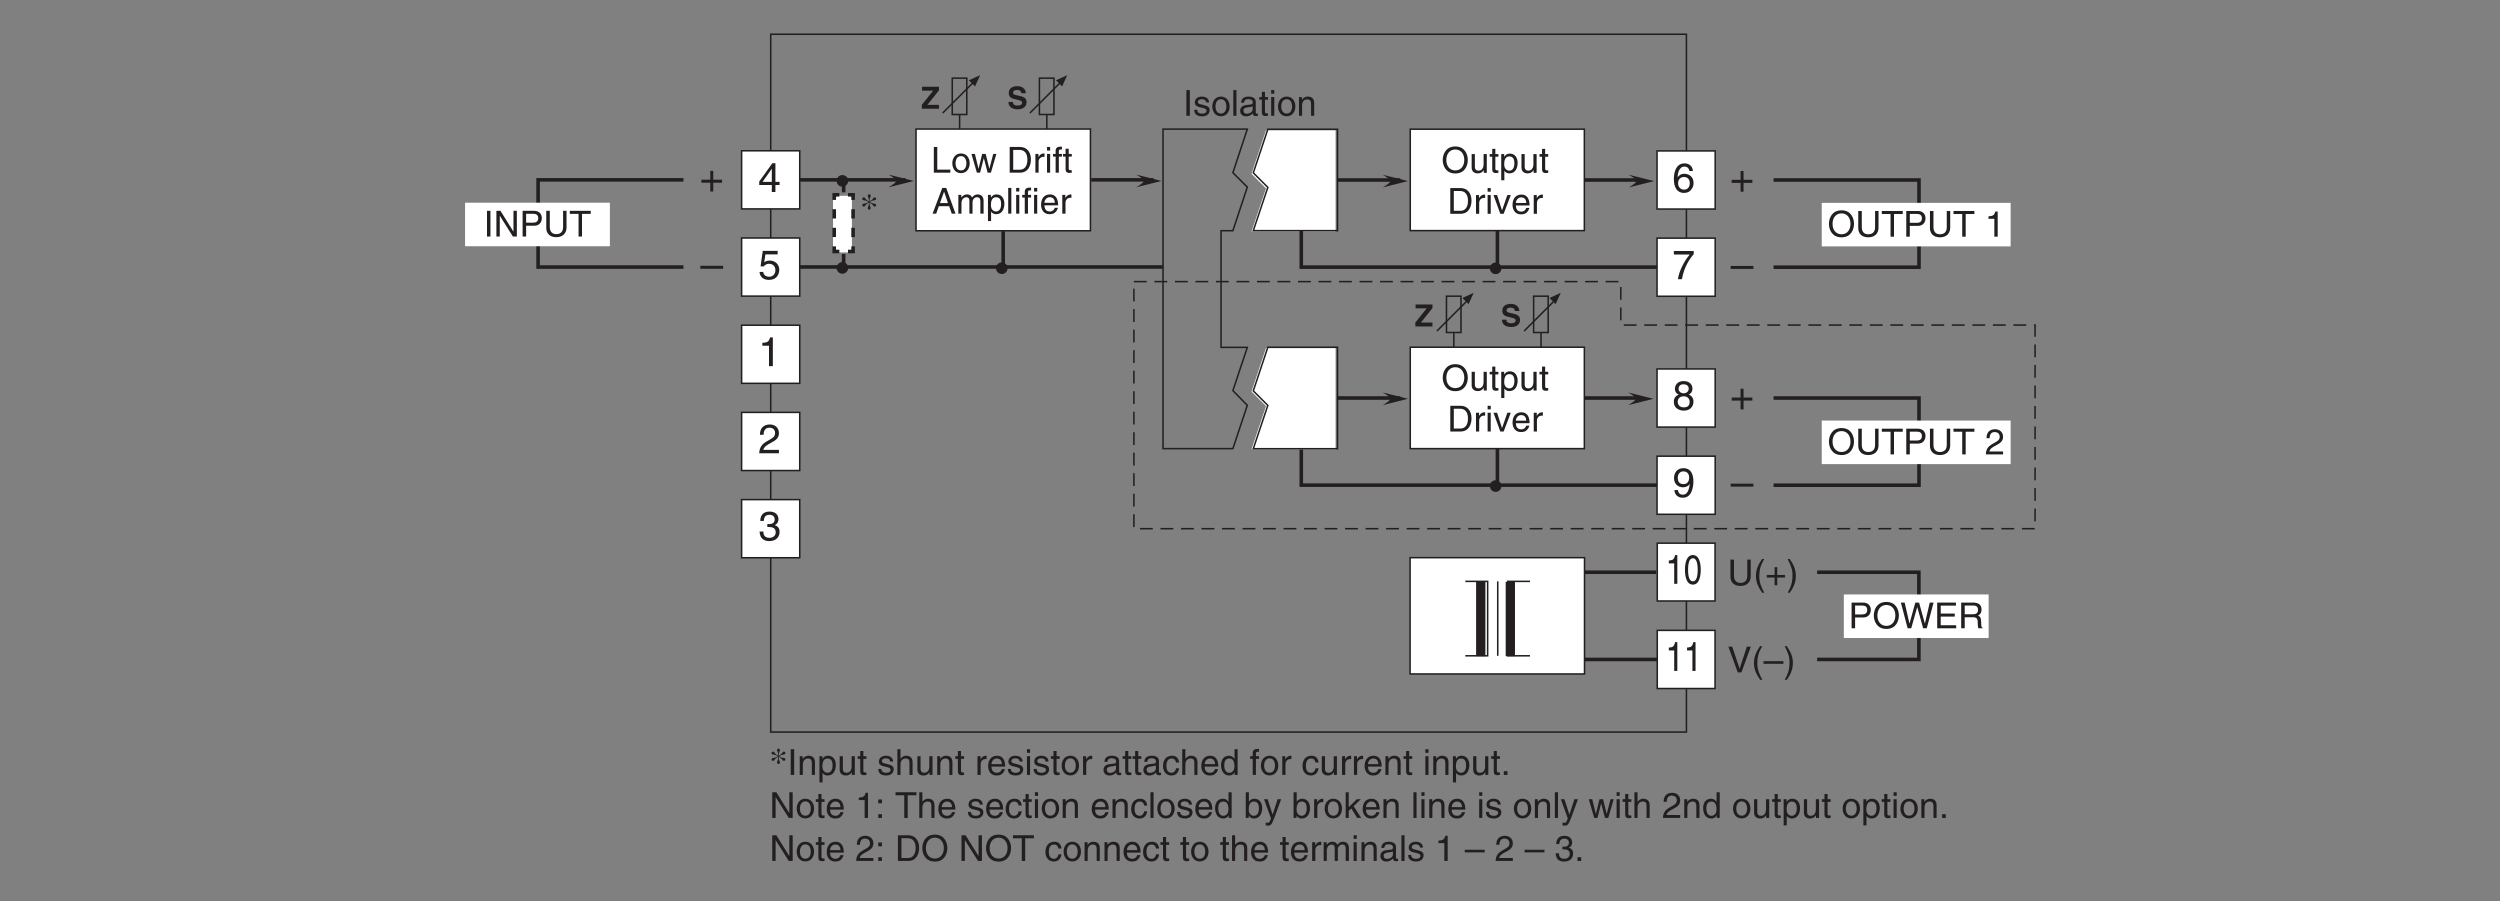 <?xml version="1.0" encoding="UTF-8"?>
<svg xmlns="http://www.w3.org/2000/svg" xmlns:xlink="http://www.w3.org/1999/xlink" width="487.56pt" height="175.75pt" viewBox="0 0 487.56 175.75" version="1.2">
<rect x="0" y="0" width="487.56" height="175.75" fill="#808080" stroke="none"/>
<defs>
<g>
<symbol overflow="visible" id="glyph0-0">
<path style="stroke:none;" d="M 0 0 L 4 0 L 4 -5.594 L 0 -5.594 Z M 2 -3.156 L 0.641 -5.188 L 3.359 -5.188 Z M 2.234 -2.797 L 3.594 -4.828 L 3.594 -0.766 Z M 0.641 -0.406 L 2 -2.438 L 3.359 -0.406 Z M 0.406 -4.828 L 1.75 -2.797 L 0.406 -0.766 Z M 0.406 -4.828 "/>
</symbol>
<symbol overflow="visible" id="glyph0-1">
<path style="stroke:none;" d="M 4.172 -1.359 L 4.172 -1.969 L 3.359 -1.969 L 3.359 -5.609 L 2.766 -5.609 L 0.203 -2.047 L 0.203 -1.359 L 2.656 -1.359 L 2.656 0 L 3.359 0 L 3.359 -1.359 Z M 2.641 -4.516 L 2.656 -4.516 L 2.656 -1.969 L 0.844 -1.969 Z M 2.641 -4.516 "/>
</symbol>
<symbol overflow="visible" id="glyph0-2">
<path style="stroke:none;" d="M 1.406 -4.812 L 3.797 -4.812 L 3.797 -5.5 L 0.891 -5.5 L 0.469 -2.484 L 1.062 -2.453 C 1.328 -2.797 1.703 -2.984 2.109 -2.984 C 2.797 -2.984 3.359 -2.547 3.359 -1.734 C 3.359 -1.031 2.891 -0.453 2.172 -0.453 C 1.547 -0.453 1.047 -0.75 0.984 -1.391 L 0.25 -1.391 C 0.391 -0.141 1.328 0.156 2.062 0.156 C 3.828 0.156 4.109 -1.203 4.109 -1.828 C 4.109 -2.984 3.172 -3.609 2.266 -3.609 C 1.75 -3.609 1.406 -3.453 1.172 -3.266 Z M 1.406 -4.812 "/>
</symbol>
<symbol overflow="visible" id="glyph0-3">
<path style="stroke:none;" d="M 1.047 -3.594 C 1.078 -4 1.125 -4.984 2.188 -4.984 C 3.016 -4.984 3.297 -4.422 3.297 -3.969 C 3.297 -3.234 2.859 -3 2.266 -2.656 L 1.531 -2.234 C 0.781 -1.781 0.25 -1.172 0.203 0 L 4.047 0 L 4.047 -0.656 L 1 -0.656 C 1.031 -0.875 1.203 -1.312 1.969 -1.734 L 2.547 -2.062 C 3.391 -2.5 4.047 -2.938 4.047 -3.938 C 4.047 -4.984 3.266 -5.609 2.297 -5.609 C 1.688 -5.609 0.344 -5.422 0.344 -3.594 Z M 1.047 -3.594 "/>
</symbol>
<symbol overflow="visible" id="glyph0-4">
<path style="stroke:none;" d="M 2.859 -5.609 L 2.312 -5.609 C 2.094 -4.688 1.719 -4.609 0.812 -4.547 L 0.812 -3.984 L 2.109 -3.984 L 2.109 0 L 2.859 0 Z M 2.859 -5.609 "/>
</symbol>
<symbol overflow="visible" id="glyph0-5">
<path style="stroke:none;" d="M 1.781 -2.594 C 1.891 -2.594 2 -2.594 2.109 -2.594 C 2.594 -2.594 3.422 -2.5 3.422 -1.562 C 3.422 -0.922 2.922 -0.484 2.203 -0.484 C 1.156 -0.484 1.016 -1.188 1 -1.719 L 0.266 -1.719 C 0.312 -1.062 0.484 -0.422 1.109 -0.094 C 1.375 0.047 1.734 0.156 2.141 0.156 C 3.578 0.156 4.172 -0.734 4.172 -1.656 C 4.172 -2.406 3.781 -2.781 3.234 -2.969 L 3.234 -2.984 C 3.531 -3.078 3.953 -3.422 3.953 -4.141 C 3.953 -4.984 3.312 -5.609 2.219 -5.609 C 0.75 -5.609 0.406 -4.594 0.406 -3.781 L 1.094 -3.781 C 1.125 -4.172 1.188 -4.984 2.188 -4.984 C 3.031 -4.984 3.219 -4.438 3.219 -4.094 C 3.219 -3.391 2.703 -3.172 2.156 -3.172 C 2.031 -3.172 1.906 -3.188 1.781 -3.188 Z M 1.781 -2.594 "/>
</symbol>
<symbol overflow="visible" id="glyph0-6">
<path style="stroke:none;" d="M 2.047 -2.312 L 0.312 -2.312 L 0.312 -1.719 L 2.047 -1.719 L 2.047 0 L 2.625 0 L 2.625 -1.719 L 4.344 -1.719 L 4.344 -2.312 L 2.625 -2.312 L 2.625 -4.031 L 2.047 -4.031 Z M 2.047 -2.312 "/>
</symbol>
<symbol overflow="visible" id="glyph0-7">
<path style="stroke:none;" d="M 4.438 -2.5 L 0 -2.5 L 0 -1.922 L 4.438 -1.922 Z M 4.438 -2.5 "/>
</symbol>
<symbol overflow="visible" id="glyph0-8">
<path style="stroke:none;" d="M 4.016 -4.125 C 3.938 -5.266 3.031 -5.609 2.375 -5.609 C 0.703 -5.609 0.297 -3.844 0.297 -2.609 C 0.297 -1.875 0.406 -1.188 0.734 -0.656 C 1.141 -0.047 1.75 0.156 2.188 0.156 C 2.969 0.156 3.312 -0.062 3.594 -0.391 C 3.984 -0.812 4.141 -1.219 4.141 -1.797 C 4.141 -3.141 3.062 -3.578 2.375 -3.578 C 1.609 -3.578 1.219 -3.188 1.047 -2.891 L 1.031 -2.906 C 1.031 -3.5 1.266 -4.984 2.359 -4.984 C 2.969 -4.984 3.234 -4.609 3.328 -4.125 Z M 1.125 -1.719 C 1.125 -2.391 1.5 -2.953 2.281 -2.953 C 3.141 -2.953 3.406 -2.266 3.406 -1.766 C 3.406 -1 2.984 -0.484 2.312 -0.484 C 1.484 -0.484 1.125 -1.125 1.125 -1.719 Z M 1.125 -1.719 "/>
</symbol>
<symbol overflow="visible" id="glyph0-9">
<path style="stroke:none;" d="M 0.297 -4.812 L 3.391 -4.812 C 2.312 -3.547 1.281 -1.547 1.094 0 L 1.875 0 C 2.281 -2.5 3.609 -4.297 4.172 -4.875 L 4.172 -5.5 L 0.297 -5.5 Z M 0.297 -4.812 "/>
</symbol>
<symbol overflow="visible" id="glyph0-10">
<path style="stroke:none;" d="M 3.922 -4.172 C 3.922 -4.828 3.438 -5.609 2.203 -5.609 C 0.859 -5.609 0.5 -4.656 0.5 -4.078 C 0.5 -3.547 0.781 -3.156 1.25 -2.984 C 0.656 -2.734 0.297 -2.297 0.297 -1.609 C 0.297 -1.344 0.297 -0.734 0.875 -0.281 C 1.328 0.078 1.922 0.156 2.234 0.156 C 3.547 0.156 4.125 -0.719 4.125 -1.625 C 4.125 -2.047 3.969 -2.672 3.203 -2.984 C 3.453 -3.109 3.922 -3.359 3.922 -4.172 Z M 2.219 -2.641 C 2.844 -2.641 3.375 -2.297 3.375 -1.547 C 3.375 -0.656 2.766 -0.484 2.25 -0.484 C 1.281 -0.484 1.047 -1.156 1.047 -1.594 C 1.047 -2.109 1.422 -2.641 2.219 -2.641 Z M 2.203 -3.234 C 1.688 -3.234 1.219 -3.562 1.219 -4.109 C 1.219 -4.469 1.406 -4.984 2.156 -4.984 C 2.984 -4.984 3.203 -4.484 3.203 -4.141 C 3.203 -3.641 2.812 -3.234 2.203 -3.234 Z M 2.203 -3.234 "/>
</symbol>
<symbol overflow="visible" id="glyph0-11">
<path style="stroke:none;" d="M 2.094 -1.875 C 2.625 -1.875 3.172 -2.109 3.391 -2.547 L 3.406 -2.531 C 3.219 -1.078 2.812 -0.438 2.047 -0.438 C 1.484 -0.438 1.141 -0.781 1.109 -1.344 L 0.406 -1.344 C 0.406 -0.812 0.75 0.156 2.062 0.156 C 4 0.156 4.109 -2.406 4.109 -3.016 C 4.109 -3.922 3.922 -5.609 2.141 -5.609 C 0.953 -5.609 0.328 -4.703 0.328 -3.688 C 0.328 -2.578 1.062 -1.875 2.094 -1.875 Z M 2.203 -2.5 C 1.734 -2.5 1.062 -2.641 1.062 -3.719 C 1.062 -4.469 1.5 -4.984 2.141 -4.984 C 2.953 -4.984 3.281 -4.422 3.281 -3.781 C 3.281 -2.672 2.578 -2.5 2.203 -2.5 Z M 2.203 -2.5 "/>
</symbol>
<symbol overflow="visible" id="glyph1-0">
<path style="stroke:none;" d="M 0 0 L 3.5 0 L 3.5 -4.891 L 0 -4.891 Z M 1.75 -2.766 L 0.562 -4.547 L 2.938 -4.547 Z M 1.953 -2.438 L 3.141 -4.219 L 3.141 -0.656 Z M 0.562 -0.344 L 1.75 -2.125 L 2.938 -0.344 Z M 0.344 -4.219 L 1.531 -2.438 L 0.344 -0.656 Z M 0.344 -4.219 "/>
</symbol>
<symbol overflow="visible" id="glyph1-1">
<path style="stroke:none;" d="M 1.203 -5.016 L 0.531 -5.016 L 0.531 0 L 3.75 0 L 3.75 -0.594 L 1.203 -0.594 Z M 1.203 -5.016 "/>
</symbol>
<symbol overflow="visible" id="glyph1-2">
<path style="stroke:none;" d="M 0.25 -1.828 C 0.25 -0.891 0.781 0.094 1.938 0.094 C 3.109 0.094 3.641 -0.891 3.641 -1.828 C 3.641 -2.766 3.109 -3.75 1.938 -3.75 C 0.781 -3.75 0.25 -2.766 0.25 -1.828 Z M 0.875 -1.828 C 0.875 -2.312 1.062 -3.234 1.938 -3.234 C 2.828 -3.234 3 -2.312 3 -1.828 C 3 -1.344 2.828 -0.438 1.938 -0.438 C 1.062 -0.438 0.875 -1.344 0.875 -1.828 Z M 0.875 -1.828 "/>
</symbol>
<symbol overflow="visible" id="glyph1-3">
<path style="stroke:none;" d="M 2.5 -2.828 L 2.516 -2.828 L 3.25 0 L 3.891 0 L 4.953 -3.656 L 4.344 -3.656 L 3.594 -0.781 L 3.578 -0.781 L 2.875 -3.656 L 2.188 -3.656 L 1.484 -0.781 L 1.469 -0.781 L 0.766 -3.656 L 0.094 -3.656 L 1.156 0 L 1.781 0 Z M 2.5 -2.828 "/>
</symbol>
<symbol overflow="visible" id="glyph1-4">
<path style="stroke:none;" d=""/>
</symbol>
<symbol overflow="visible" id="glyph1-5">
<path style="stroke:none;" d="M 0.562 0 L 2.562 0 C 4.219 0 4.703 -1.453 4.703 -2.578 C 4.703 -4.016 3.906 -5.016 2.594 -5.016 L 0.562 -5.016 Z M 1.25 -4.438 L 2.5 -4.438 C 3.422 -4.438 4.016 -3.797 4.016 -2.531 C 4.016 -1.266 3.438 -0.578 2.562 -0.578 L 1.25 -0.578 Z M 1.25 -4.438 "/>
</symbol>
<symbol overflow="visible" id="glyph1-6">
<path style="stroke:none;" d="M 1.156 -2.125 C 1.156 -2.656 1.516 -3.094 2.094 -3.094 L 2.312 -3.094 L 2.312 -3.734 C 2.266 -3.75 2.234 -3.75 2.156 -3.75 C 1.703 -3.75 1.375 -3.469 1.125 -3.047 L 1.125 -3.656 L 0.531 -3.656 L 0.531 0 L 1.156 0 Z M 1.156 -2.125 "/>
</symbol>
<symbol overflow="visible" id="glyph1-7">
<path style="stroke:none;" d="M 1.078 -3.656 L 0.469 -3.656 L 0.469 0 L 1.078 0 Z M 1.078 -4.312 L 1.078 -5.016 L 0.469 -5.016 L 0.469 -4.312 Z M 1.078 -4.312 "/>
</symbol>
<symbol overflow="visible" id="glyph1-8">
<path style="stroke:none;" d="M 1.828 -3.141 L 1.828 -3.656 L 1.219 -3.656 L 1.219 -4.109 C 1.219 -4.406 1.312 -4.531 1.578 -4.531 C 1.656 -4.531 1.75 -4.531 1.828 -4.516 L 1.828 -5.078 C 1.734 -5.078 1.641 -5.078 1.547 -5.078 C 0.953 -5.078 0.594 -4.828 0.594 -4.281 L 0.594 -3.656 L 0.094 -3.656 L 0.094 -3.141 L 0.594 -3.141 L 0.594 0 L 1.219 0 L 1.219 -3.141 Z M 1.828 -3.141 "/>
</symbol>
<symbol overflow="visible" id="glyph1-9">
<path style="stroke:none;" d="M 1.797 -3.141 L 1.797 -3.656 L 1.203 -3.656 L 1.203 -4.672 L 0.594 -4.672 L 0.594 -3.656 L 0.094 -3.656 L 0.094 -3.141 L 0.594 -3.141 L 0.594 -0.734 C 0.594 -0.297 0.719 0.047 1.328 0.047 C 1.391 0.047 1.578 0.016 1.797 0 L 1.797 -0.484 L 1.578 -0.484 C 1.453 -0.484 1.203 -0.484 1.203 -0.766 L 1.203 -3.141 Z M 1.797 -3.141 "/>
</symbol>
<symbol overflow="visible" id="glyph1-10">
<path style="stroke:none;" d="M 3.328 -1.453 L 3.828 0 L 4.562 0 L 2.75 -5.016 L 1.984 -5.016 L 0.094 0 L 0.797 0 L 1.312 -1.453 Z M 1.531 -2.062 L 2.328 -4.266 L 2.344 -4.266 L 3.094 -2.062 Z M 1.531 -2.062 "/>
</symbol>
<symbol overflow="visible" id="glyph1-11">
<path style="stroke:none;" d="M 0.453 0 L 1.062 0 L 1.062 -1.984 C 1.062 -2.984 1.688 -3.203 2.031 -3.203 C 2.484 -3.203 2.609 -2.828 2.609 -2.531 L 2.609 0 L 3.219 0 L 3.219 -2.234 C 3.219 -2.719 3.562 -3.203 4.078 -3.203 C 4.609 -3.203 4.75 -2.859 4.75 -2.359 L 4.75 0 L 5.375 0 L 5.375 -2.531 C 5.375 -3.562 4.625 -3.75 4.234 -3.75 C 3.672 -3.75 3.422 -3.5 3.125 -3.156 C 3.016 -3.359 2.812 -3.75 2.156 -3.75 C 1.5 -3.75 1.188 -3.328 1.047 -3.141 L 1.031 -3.141 L 1.031 -3.656 L 0.453 -3.656 Z M 0.453 0 "/>
</symbol>
<symbol overflow="visible" id="glyph1-12">
<path style="stroke:none;" d="M 0.984 -1.656 C 0.984 -2.25 1.094 -3.203 1.984 -3.203 C 2.922 -3.203 2.969 -2.312 2.969 -1.844 C 2.969 -1.031 2.656 -0.422 1.984 -0.422 C 1.594 -0.422 0.984 -0.688 0.984 -1.656 Z M 0.406 1.453 L 1.016 1.453 L 1.016 -0.391 L 1.031 -0.391 C 1.188 -0.125 1.516 0.109 2 0.109 C 3.25 0.109 3.609 -1.062 3.609 -1.938 C 3.609 -2.969 3.062 -3.75 2.094 -3.75 C 1.422 -3.75 1.141 -3.344 1 -3.141 L 0.984 -3.141 L 0.984 -3.656 L 0.406 -3.656 Z M 0.406 1.453 "/>
</symbol>
<symbol overflow="visible" id="glyph1-13">
<path style="stroke:none;" d="M 1.078 -5.016 L 0.469 -5.016 L 0.469 0 L 1.078 0 Z M 1.078 -5.016 "/>
</symbol>
<symbol overflow="visible" id="glyph1-14">
<path style="stroke:none;" d="M 2.938 -1.141 C 2.922 -0.875 2.578 -0.422 2 -0.422 C 1.297 -0.422 0.938 -0.859 0.938 -1.625 L 3.609 -1.625 C 3.609 -2.922 3.094 -3.75 2.031 -3.75 C 0.828 -3.75 0.281 -2.859 0.281 -1.719 C 0.281 -0.672 0.891 0.109 1.906 0.109 C 2.5 0.109 2.734 -0.031 2.906 -0.141 C 3.359 -0.453 3.531 -0.969 3.562 -1.141 Z M 0.938 -2.109 C 0.938 -2.688 1.391 -3.203 1.953 -3.203 C 2.703 -3.203 2.938 -2.688 2.969 -2.109 Z M 0.938 -2.109 "/>
</symbol>
<symbol overflow="visible" id="glyph1-15">
<path style="stroke:none;" d="M 3.828 -5.016 L 3.828 -1.844 C 3.828 -0.75 3.125 -0.469 2.5 -0.469 C 1.891 -0.469 1.234 -0.766 1.234 -1.859 L 1.234 -5.016 L 0.547 -5.016 L 0.547 -1.672 C 0.547 -0.734 1.125 0.125 2.484 0.125 C 3.859 0.125 4.5 -0.734 4.5 -1.766 L 4.5 -5.016 Z M 3.828 -5.016 "/>
</symbol>
<symbol overflow="visible" id="glyph1-16">
<path style="stroke:none;" d="M 1.656 -5.125 C 0.906 -4.047 0.469 -3.047 0.469 -1.828 C 0.469 -0.516 0.953 0.359 1.672 1.453 L 2.094 1.453 C 1.531 0.344 1.125 -0.5 1.125 -1.656 C 1.125 -3.328 1.484 -4 2.078 -5.125 Z M 1.656 -5.125 "/>
</symbol>
<symbol overflow="visible" id="glyph1-17">
<path style="stroke:none;" d="M 1.781 -2.016 L 0.266 -2.016 L 0.266 -1.516 L 1.781 -1.516 L 1.781 0 L 2.297 0 L 2.297 -1.516 L 3.812 -1.516 L 3.812 -2.016 L 2.297 -2.016 L 2.297 -3.531 L 1.781 -3.531 Z M 1.781 -2.016 "/>
</symbol>
<symbol overflow="visible" id="glyph1-18">
<path style="stroke:none;" d="M 0.672 1.453 C 1.422 0.375 1.844 -0.625 1.844 -1.844 C 1.844 -3.156 1.375 -4.031 0.656 -5.125 L 0.234 -5.125 C 0.797 -4.016 1.188 -3.172 1.188 -2.016 C 1.188 -0.344 0.844 0.328 0.25 1.453 Z M 0.672 1.453 "/>
</symbol>
<symbol overflow="visible" id="glyph1-19">
<path style="stroke:none;" d="M 2.344 -0.734 L 2.328 -0.734 L 0.891 -5.016 L 0.141 -5.016 L 1.969 0 L 2.688 0 L 4.516 -5.016 L 3.75 -5.016 Z M 2.344 -0.734 "/>
</symbol>
<symbol overflow="visible" id="glyph1-20">
<path style="stroke:none;" d="M 3.891 -2.188 L 0 -2.188 L 0 -1.672 L 3.891 -1.672 Z M 3.891 -2.188 "/>
</symbol>
<symbol overflow="visible" id="glyph1-21">
<path style="stroke:none;" d="M 1.281 -4.438 L 2.656 -4.438 C 3.219 -4.438 3.641 -4.234 3.641 -3.594 C 3.641 -2.922 3.234 -2.703 2.625 -2.703 L 1.281 -2.703 Z M 1.281 -2.109 L 2.859 -2.109 C 3.953 -2.109 4.344 -2.906 4.344 -3.609 C 4.344 -4.422 3.781 -5.016 2.859 -5.016 L 0.594 -5.016 L 0.594 0 L 1.281 0 Z M 1.281 -2.109 "/>
</symbol>
<symbol overflow="visible" id="glyph1-22">
<path style="stroke:none;" d="M 4.469 -2.5 C 4.469 -1.328 3.812 -0.469 2.719 -0.469 C 1.625 -0.469 0.969 -1.328 0.969 -2.5 C 0.969 -3.688 1.625 -4.547 2.719 -4.547 C 3.812 -4.547 4.469 -3.688 4.469 -2.5 Z M 5.156 -2.5 C 5.156 -3.594 4.594 -5.141 2.719 -5.141 C 0.844 -5.141 0.266 -3.594 0.266 -2.5 C 0.266 -1.422 0.844 0.125 2.719 0.125 C 4.594 0.125 5.156 -1.422 5.156 -2.5 Z M 5.156 -2.5 "/>
</symbol>
<symbol overflow="visible" id="glyph1-23">
<path style="stroke:none;" d="M 3.297 -4.156 L 4.453 0 L 5.156 0 L 6.484 -5.016 L 5.734 -5.016 L 4.797 -0.938 L 4.781 -0.938 L 3.656 -5.016 L 2.922 -5.016 L 1.797 -0.938 L 1.781 -0.938 L 0.844 -5.016 L 0.109 -5.016 L 1.422 0 L 2.125 0 Z M 3.297 -4.156 "/>
</symbol>
<symbol overflow="visible" id="glyph1-24">
<path style="stroke:none;" d="M 4.297 -0.594 L 1.281 -0.594 L 1.281 -2.281 L 4.016 -2.281 L 4.016 -2.875 L 1.281 -2.875 L 1.281 -4.422 L 4.25 -4.422 L 4.25 -5.016 L 0.594 -5.016 L 0.594 0 L 4.297 0 Z M 4.297 -0.594 "/>
</symbol>
<symbol overflow="visible" id="glyph1-25">
<path style="stroke:none;" d="M 1.297 -2.156 L 2.938 -2.156 C 3.75 -2.156 3.828 -1.672 3.828 -1.25 C 3.828 -1.062 3.844 -0.312 3.953 0 L 4.781 0 L 4.781 -0.109 C 4.562 -0.234 4.531 -0.328 4.531 -0.609 L 4.484 -1.516 C 4.453 -2.219 4.172 -2.344 3.891 -2.469 C 4.203 -2.656 4.578 -2.922 4.578 -3.672 C 4.578 -4.734 3.75 -5.016 2.938 -5.016 L 0.609 -5.016 L 0.609 0 L 1.297 0 Z M 1.297 -4.438 L 2.984 -4.438 C 3.312 -4.438 3.891 -4.375 3.891 -3.594 C 3.891 -2.859 3.359 -2.734 2.859 -2.734 L 1.297 -2.734 Z M 1.297 -4.438 "/>
</symbol>
<symbol overflow="visible" id="glyph1-26">
<path style="stroke:none;" d="M 1.312 -5.016 L 0.641 -5.016 L 0.641 0 L 1.312 0 Z M 1.312 -5.016 "/>
</symbol>
<symbol overflow="visible" id="glyph1-27">
<path style="stroke:none;" d="M 3.422 -2.484 C 3.422 -3.531 2.719 -3.75 2.156 -3.75 C 1.516 -3.75 1.188 -3.328 1.047 -3.141 L 1.031 -3.141 L 1.031 -3.656 L 0.453 -3.656 L 0.453 0 L 1.062 0 L 1.062 -1.984 C 1.062 -2.984 1.688 -3.203 2.031 -3.203 C 2.641 -3.203 2.812 -2.891 2.812 -2.25 L 2.812 0 L 3.422 0 Z M 3.422 -2.484 "/>
</symbol>
<symbol overflow="visible" id="glyph1-28">
<path style="stroke:none;" d="M 3.422 0 L 3.422 -3.656 L 2.797 -3.656 L 2.797 -1.641 C 2.797 -1.109 2.562 -0.422 1.797 -0.422 C 1.391 -0.422 1.094 -0.625 1.094 -1.234 L 1.094 -3.656 L 0.469 -3.656 L 0.469 -1.031 C 0.469 -0.156 1.125 0.109 1.656 0.109 C 2.25 0.109 2.562 -0.125 2.828 -0.547 L 2.828 0 Z M 3.422 0 "/>
</symbol>
<symbol overflow="visible" id="glyph1-29">
<path style="stroke:none;" d="M 3.125 -2.609 C 3.125 -2.797 3.031 -3.75 1.719 -3.75 C 1 -3.75 0.344 -3.391 0.344 -2.594 C 0.344 -2.094 0.672 -1.828 1.188 -1.703 L 1.906 -1.531 C 2.422 -1.391 2.625 -1.297 2.625 -1 C 2.625 -0.594 2.234 -0.422 1.781 -0.422 C 0.922 -0.422 0.844 -0.891 0.812 -1.172 L 0.219 -1.172 C 0.25 -0.734 0.344 0.109 1.797 0.109 C 2.625 0.109 3.234 -0.344 3.234 -1.109 C 3.234 -1.594 2.969 -1.875 2.219 -2.062 L 1.594 -2.219 C 1.125 -2.344 0.938 -2.406 0.938 -2.703 C 0.938 -3.156 1.469 -3.234 1.656 -3.234 C 2.438 -3.234 2.516 -2.844 2.531 -2.609 Z M 3.125 -2.609 "/>
</symbol>
<symbol overflow="visible" id="glyph1-30">
<path style="stroke:none;" d="M 3.422 -2.484 C 3.422 -3.531 2.719 -3.75 2.156 -3.75 C 1.562 -3.75 1.25 -3.391 1.078 -3.156 L 1.062 -3.156 L 1.062 -5.016 L 0.453 -5.016 L 0.453 0 L 1.062 0 L 1.062 -1.984 C 1.062 -2.906 1.578 -3.203 2.094 -3.203 C 2.672 -3.203 2.812 -2.891 2.812 -2.391 L 2.812 0 L 3.422 0 Z M 3.422 -2.484 "/>
</symbol>
<symbol overflow="visible" id="glyph1-31">
<path style="stroke:none;" d="M 1 -2.547 C 1.047 -2.828 1.141 -3.25 1.844 -3.25 C 2.422 -3.25 2.703 -3.031 2.703 -2.656 C 2.703 -2.297 2.516 -2.234 2.375 -2.219 L 1.359 -2.094 C 0.344 -1.969 0.25 -1.25 0.25 -0.953 C 0.25 -0.328 0.719 0.109 1.391 0.109 C 2.109 0.109 2.484 -0.234 2.719 -0.484 C 2.734 -0.203 2.828 0.062 3.359 0.062 C 3.5 0.062 3.594 0.031 3.703 0 L 3.703 -0.453 C 3.625 -0.438 3.562 -0.422 3.5 -0.422 C 3.375 -0.422 3.297 -0.484 3.297 -0.641 L 3.297 -2.734 C 3.297 -3.672 2.234 -3.75 1.938 -3.75 C 1.047 -3.75 0.469 -3.422 0.438 -2.547 Z M 2.688 -1.266 C 2.688 -0.781 2.125 -0.406 1.547 -0.406 C 1.094 -0.406 0.891 -0.641 0.891 -1.047 C 0.891 -1.5 1.375 -1.594 1.672 -1.641 C 2.438 -1.734 2.578 -1.781 2.688 -1.859 Z M 2.688 -1.266 "/>
</symbol>
<symbol overflow="visible" id="glyph1-32">
<path style="stroke:none;" d="M 3.328 -2.422 C 3.281 -3.062 2.922 -3.75 1.969 -3.75 C 0.75 -3.75 0.203 -2.859 0.203 -1.719 C 0.203 -0.672 0.812 0.109 1.844 0.109 C 2.906 0.109 3.266 -0.719 3.328 -1.297 L 2.734 -1.297 C 2.641 -0.734 2.281 -0.422 1.859 -0.422 C 1.016 -0.422 0.859 -1.203 0.859 -1.828 C 0.859 -2.484 1.109 -3.203 1.875 -3.203 C 2.391 -3.203 2.656 -2.906 2.734 -2.422 Z M 3.328 -2.422 "/>
</symbol>
<symbol overflow="visible" id="glyph1-33">
<path style="stroke:none;" d="M 3.484 -5.016 L 2.875 -5.016 L 2.875 -3.188 L 2.859 -3.141 C 2.703 -3.344 2.438 -3.75 1.766 -3.75 C 0.797 -3.75 0.25 -2.969 0.25 -1.938 C 0.25 -1.062 0.609 0.109 1.844 0.109 C 2.203 0.109 2.625 0 2.891 -0.5 L 2.906 -0.5 L 2.906 0 L 3.484 0 Z M 0.875 -1.844 C 0.875 -2.312 0.922 -3.203 1.875 -3.203 C 2.766 -3.203 2.859 -2.25 2.859 -1.656 C 2.859 -0.688 2.25 -0.422 1.859 -0.422 C 1.188 -0.422 0.875 -1.031 0.875 -1.844 Z M 0.875 -1.844 "/>
</symbol>
<symbol overflow="visible" id="glyph1-34">
<path style="stroke:none;" d="M 1.328 -0.734 L 0.609 -0.734 L 0.609 0 L 1.328 0 Z M 1.328 -0.734 "/>
</symbol>
<symbol overflow="visible" id="glyph1-35">
<path style="stroke:none;" d="M 3.859 -0.969 L 3.844 -0.969 L 1.328 -5.016 L 0.531 -5.016 L 0.531 0 L 1.188 0 L 1.188 -4.047 L 1.203 -4.047 L 3.75 0 L 4.516 0 L 4.516 -5.016 L 3.859 -5.016 Z M 3.859 -0.969 "/>
</symbol>
<symbol overflow="visible" id="glyph1-36">
<path style="stroke:none;" d="M 2.5 -4.906 L 2.031 -4.906 C 1.828 -4.109 1.5 -4.031 0.703 -3.969 L 0.703 -3.484 L 1.844 -3.484 L 1.844 0 L 2.5 0 Z M 2.5 -4.906 "/>
</symbol>
<symbol overflow="visible" id="glyph1-37">
<path style="stroke:none;" d="M 1.328 -0.734 L 0.609 -0.734 L 0.609 0 L 1.328 0 Z M 1.328 -3.609 L 0.609 -3.609 L 0.609 -2.859 L 1.328 -2.859 Z M 1.328 -3.609 "/>
</symbol>
<symbol overflow="visible" id="glyph1-38">
<path style="stroke:none;" d="M 0.094 -4.422 L 1.797 -4.422 L 1.797 0 L 2.469 0 L 2.469 -4.422 L 4.172 -4.422 L 4.172 -5.016 L 0.094 -5.016 Z M 0.094 -4.422 "/>
</symbol>
<symbol overflow="visible" id="glyph1-39">
<path style="stroke:none;" d="M 0.984 0 L 0.984 -0.453 L 1 -0.453 C 1.125 -0.25 1.391 0.109 2 0.109 C 3.25 0.109 3.609 -1.062 3.609 -1.938 C 3.609 -2.969 3.062 -3.75 2.094 -3.75 C 1.656 -3.75 1.297 -3.578 1.031 -3.188 L 1.016 -3.188 L 1.016 -5.016 L 0.406 -5.016 L 0.406 0 Z M 2.969 -1.844 C 2.969 -1.031 2.656 -0.422 1.984 -0.422 C 1.594 -0.422 0.984 -0.688 0.984 -1.656 C 0.984 -2.25 1.094 -3.203 1.984 -3.203 C 2.922 -3.203 2.969 -2.312 2.969 -1.844 Z M 2.969 -1.844 "/>
</symbol>
<symbol overflow="visible" id="glyph1-40">
<path style="stroke:none;" d="M 1.766 -0.672 L 1.75 -0.672 L 0.781 -3.656 L 0.078 -3.656 L 1.438 0.094 C 1.141 0.859 1.109 0.938 0.781 0.938 C 0.609 0.938 0.484 0.906 0.406 0.875 L 0.406 1.438 C 0.516 1.469 0.578 1.5 0.672 1.5 C 1.453 1.5 1.516 1.406 2.109 -0.062 C 2.562 -1.266 2.984 -2.453 3.422 -3.656 L 2.734 -3.656 Z M 1.766 -0.672 "/>
</symbol>
<symbol overflow="visible" id="glyph1-41">
<path style="stroke:none;" d="M 2.016 -2.297 L 3.422 -3.656 L 2.641 -3.656 L 1.062 -2.109 L 1.062 -5.016 L 0.469 -5.016 L 0.469 0 L 1.062 0 L 1.062 -1.391 L 1.578 -1.844 L 2.703 0 L 3.5 0 Z M 2.016 -2.297 "/>
</symbol>
<symbol overflow="visible" id="glyph1-42">
<path style="stroke:none;" d="M 0.922 -3.156 C 0.938 -3.5 0.984 -4.359 1.906 -4.359 C 2.641 -4.359 2.891 -3.859 2.891 -3.469 C 2.891 -2.828 2.5 -2.625 1.984 -2.328 L 1.328 -1.953 C 0.672 -1.562 0.219 -1.016 0.188 0 L 3.547 0 L 3.547 -0.578 L 0.875 -0.578 C 0.906 -0.766 1.047 -1.156 1.719 -1.516 L 2.234 -1.797 C 2.969 -2.188 3.547 -2.562 3.547 -3.438 C 3.547 -4.359 2.859 -4.906 2 -4.906 C 1.469 -4.906 0.312 -4.75 0.312 -3.156 Z M 0.922 -3.156 "/>
</symbol>
<symbol overflow="visible" id="glyph1-43">
<path style="stroke:none;" d="M 1.562 -2.266 C 1.656 -2.266 1.75 -2.266 1.844 -2.266 C 2.266 -2.266 2.984 -2.188 2.984 -1.375 C 2.984 -0.797 2.547 -0.422 1.922 -0.422 C 1 -0.422 0.891 -1.047 0.875 -1.5 L 0.234 -1.5 C 0.281 -0.938 0.422 -0.375 0.969 -0.078 C 1.203 0.047 1.516 0.125 1.875 0.125 C 3.125 0.125 3.641 -0.641 3.641 -1.453 C 3.641 -2.109 3.297 -2.438 2.828 -2.594 L 2.828 -2.609 C 3.094 -2.688 3.453 -2.984 3.453 -3.625 C 3.453 -4.359 2.891 -4.906 1.938 -4.906 C 0.656 -4.906 0.359 -4.016 0.359 -3.297 L 0.953 -3.297 C 0.984 -3.641 1.047 -4.359 1.906 -4.359 C 2.641 -4.359 2.828 -3.875 2.828 -3.578 C 2.828 -2.969 2.359 -2.781 1.891 -2.781 C 1.781 -2.781 1.672 -2.781 1.562 -2.797 Z M 1.562 -2.266 "/>
</symbol>
<symbol overflow="visible" id="glyph1-44">
<path style="stroke:none;" d="M 1.734 -0.672 L 1.719 -0.672 L 0.766 -3.656 L 0.062 -3.656 L 1.391 0 L 2.047 0 L 3.438 -3.656 L 2.766 -3.656 Z M 1.734 -0.672 "/>
</symbol>
<symbol overflow="visible" id="glyph2-0">
<path style="stroke:none;" d="M 0 0 L 3.188 0 L 3.188 -5.594 L 0 -5.594 Z M 1.594 -3.156 L 0.516 -5.188 L 2.688 -5.188 Z M 1.797 -2.797 L 2.875 -4.828 L 2.875 -0.766 Z M 0.516 -0.406 L 1.594 -2.438 L 2.688 -0.406 Z M 0.312 -4.828 L 1.406 -2.797 L 0.312 -0.766 Z M 0.312 -4.828 "/>
</symbol>
<symbol overflow="visible" id="glyph2-1">
<path style="stroke:none;" d="M 2.297 -5.609 L 1.859 -5.609 C 1.672 -4.688 1.375 -4.609 0.641 -4.547 L 0.641 -3.984 L 1.688 -3.984 L 1.688 0 L 2.297 0 Z M 2.297 -5.609 "/>
</symbol>
<symbol overflow="visible" id="glyph2-2">
<path style="stroke:none;" d="M 2.719 -2.734 C 2.719 -1.328 2.422 -0.484 1.781 -0.484 C 1.125 -0.484 0.844 -1.328 0.844 -2.734 C 0.844 -4.141 1.125 -4.984 1.781 -4.984 C 2.422 -4.984 2.719 -4.141 2.719 -2.734 Z M 3.312 -2.734 C 3.312 -3.891 3.062 -5.609 1.781 -5.609 C 0.484 -5.609 0.234 -3.891 0.234 -2.734 C 0.234 -1.562 0.484 0.156 1.781 0.156 C 3.062 0.156 3.312 -1.562 3.312 -2.734 Z M 3.312 -2.734 "/>
</symbol>
<symbol overflow="visible" id="glyph3-0">
<path style="stroke:none;" d="M 0 0 L 3.5 0 L 3.5 -4.891 L 0 -4.891 Z M 1.75 -2.766 L 0.562 -4.547 L 2.938 -4.547 Z M 1.953 -2.438 L 3.141 -4.219 L 3.141 -0.656 Z M 0.562 -0.344 L 1.75 -2.125 L 2.938 -0.344 Z M 0.344 -4.219 L 1.531 -2.438 L 0.344 -0.656 Z M 0.344 -4.219 "/>
</symbol>
<symbol overflow="visible" id="glyph3-1">
<path style="stroke:none;" d="M 1.344 -3.484 C 0.891 -3.234 0.391 -3.438 0.391 -3 C 0.391 -2.875 0.5 -2.75 0.688 -2.75 C 1 -2.75 0.891 -3.031 1.422 -3.375 L 1.625 -3.5 L 1.672 -3.484 L 1.672 -3.297 C 1.672 -2.828 1.469 -2.688 1.469 -2.438 C 1.469 -2.266 1.578 -2.141 1.75 -2.141 C 1.906 -2.141 2.031 -2.266 2.031 -2.438 C 2.031 -2.688 1.812 -2.828 1.812 -3.297 L 1.812 -3.484 L 1.875 -3.5 L 2.062 -3.375 C 2.594 -3.031 2.5 -2.75 2.797 -2.75 C 2.984 -2.75 3.094 -2.875 3.094 -3 C 3.094 -3.438 2.609 -3.234 2.141 -3.484 L 1.938 -3.609 L 1.938 -3.688 L 2.141 -3.797 C 2.609 -4.062 3.094 -3.844 3.094 -4.281 C 3.094 -4.406 2.984 -4.547 2.797 -4.547 C 2.5 -4.547 2.594 -4.25 2.062 -3.906 L 1.875 -3.781 L 1.812 -3.797 L 1.812 -3.984 C 1.812 -4.469 2.031 -4.609 2.031 -4.859 C 2.031 -5.016 1.906 -5.141 1.75 -5.141 C 1.578 -5.141 1.469 -5.016 1.469 -4.859 C 1.469 -4.609 1.672 -4.469 1.672 -3.984 L 1.672 -3.797 L 1.625 -3.781 L 1.422 -3.906 C 0.891 -4.25 1 -4.547 0.688 -4.547 C 0.5 -4.547 0.391 -4.406 0.391 -4.281 C 0.391 -3.844 0.891 -4.062 1.344 -3.797 L 1.562 -3.688 L 1.562 -3.609 Z M 1.344 -3.484 "/>
</symbol>
<symbol overflow="visible" id="glyph4-0">
<path style="stroke:none;" d="M 0 0 L 2.984 0 L 2.984 -4.188 L 0 -4.188 Z M 1.5 -2.359 L 0.484 -3.891 L 2.516 -3.891 Z M 1.672 -2.094 L 2.688 -3.625 L 2.688 -0.562 Z M 0.484 -0.297 L 1.5 -1.828 L 2.516 -0.297 Z M 0.297 -3.625 L 1.312 -2.094 L 0.297 -0.562 Z M 0.297 -3.625 "/>
</symbol>
<symbol overflow="visible" id="glyph4-1">
<path style="stroke:none;" d="M 0.234 -1.328 C 0.234 -0.797 0.5 0.109 2.078 0.109 C 2.453 0.109 3.766 0 3.766 -1.297 C 3.766 -2.062 3.219 -2.297 2.641 -2.453 L 1.594 -2.703 C 1.406 -2.75 1.141 -2.812 1.141 -3.156 C 1.141 -3.547 1.547 -3.672 1.891 -3.672 C 2.672 -3.672 2.734 -3.219 2.766 -3.016 L 3.625 -3.016 C 3.625 -3.547 3.266 -4.406 1.953 -4.406 C 0.562 -4.406 0.297 -3.562 0.297 -3.094 C 0.297 -2.141 0.969 -1.984 1.656 -1.828 L 2.125 -1.719 C 2.578 -1.609 2.906 -1.516 2.906 -1.188 C 2.906 -0.734 2.422 -0.625 2 -0.625 C 1.219 -0.625 1.094 -1.078 1.094 -1.328 Z M 0.234 -1.328 "/>
</symbol>
<symbol overflow="visible" id="glyph4-2">
<path style="stroke:none;" d="M 3.5 -0.766 L 1.25 -0.766 L 3.5 -3.594 L 3.5 -4.297 L 0.203 -4.297 L 0.203 -3.531 L 2.375 -3.531 L 0.156 -0.766 L 0.156 0 L 3.5 0 Z M 3.5 -0.766 "/>
</symbol>
</g>
</defs>
<g id="surface1">
<path style="fill:none;stroke-width:7;stroke-linecap:butt;stroke-linejoin:miter;stroke:rgb(13.73%,12.16%,12.549%);stroke-opacity:1;stroke-miterlimit:4;" d="M 1644.077 1404.851 L 1644.077 1379.854 " transform="matrix(0.1,0,0,-0.1,0.127,175.5)"/>
<path style="fill:none;stroke-width:7;stroke-linecap:butt;stroke-linejoin:miter;stroke:rgb(13.73%,12.16%,12.549%);stroke-opacity:1;stroke-dasharray:37.524,15.01;stroke-miterlimit:4;" d="M 1644.077 1364.833 L 1644.077 1267.272 " transform="matrix(0.1,0,0,-0.1,0.127,175.5)"/>
<path style="fill:none;stroke-width:7;stroke-linecap:butt;stroke-linejoin:miter;stroke:rgb(13.73%,12.16%,12.549%);stroke-opacity:1;stroke-miterlimit:4;" d="M 1644.077 1259.762 L 1644.077 1234.765 " transform="matrix(0.1,0,0,-0.1,0.127,175.5)"/>
<path style=" stroke:none;fill-rule:nonzero;fill:rgb(100%,100%,100%);fill-opacity:1;" d="M 162.461 49.227 L 166.141 49.227 L 166.141 38.184 L 162.461 38.184 Z M 162.461 49.227 "/>
<path style="fill:none;stroke-width:7;stroke-linecap:butt;stroke-linejoin:miter;stroke:rgb(13.73%,12.16%,12.549%);stroke-opacity:1;stroke-miterlimit:4;" d="M 1662.502 1274.548 L 1662.502 1264.534 L 1652.527 1264.534 " transform="matrix(0.1,0,0,-0.1,0.127,175.5)"/>
<path style="fill:none;stroke-width:7;stroke-linecap:butt;stroke-linejoin:miter;stroke:rgb(13.73%,12.16%,12.549%);stroke-opacity:1;stroke-miterlimit:4;" d="M 1635.667 1264.534 L 1625.653 1264.534 L 1625.653 1274.548 " transform="matrix(0.1,0,0,-0.1,0.127,175.5)"/>
<path style="fill:none;stroke-width:7;stroke-linecap:butt;stroke-linejoin:miter;stroke:rgb(13.73%,12.16%,12.549%);stroke-opacity:1;stroke-dasharray:18.113,18.113;stroke-miterlimit:4;" d="M 1625.653 1292.66 L 1625.653 1356.031 " transform="matrix(0.1,0,0,-0.1,0.127,175.5)"/>
<path style="fill:none;stroke-width:7;stroke-linecap:butt;stroke-linejoin:miter;stroke:rgb(13.73%,12.16%,12.549%);stroke-opacity:1;stroke-miterlimit:4;" d="M 1625.653 1365.107 L 1625.653 1375.082 L 1635.667 1375.082 " transform="matrix(0.1,0,0,-0.1,0.127,175.5)"/>
<path style="fill:none;stroke-width:7;stroke-linecap:butt;stroke-linejoin:miter;stroke:rgb(13.73%,12.16%,12.549%);stroke-opacity:1;stroke-miterlimit:4;" d="M 1652.527 1375.082 L 1662.502 1375.082 L 1662.502 1365.107 " transform="matrix(0.1,0,0,-0.1,0.127,175.5)"/>
<path style="fill:none;stroke-width:7;stroke-linecap:butt;stroke-linejoin:miter;stroke:rgb(13.73%,12.16%,12.549%);stroke-opacity:1;stroke-dasharray:18.113,18.113;stroke-miterlimit:4;" d="M 1662.502 1346.995 L 1662.502 1283.585 " transform="matrix(0.1,0,0,-0.1,0.127,175.5)"/>
<path style="fill-rule:nonzero;fill:rgb(100%,100%,100%);fill-opacity:1;stroke-width:3;stroke-linecap:butt;stroke-linejoin:miter;stroke:rgb(13.73%,12.16%,12.549%);stroke-opacity:1;stroke-miterlimit:4;" d="M 2748.732 440.59 L 3088.903 440.59 L 3088.903 667.397 L 2748.732 667.397 Z M 2748.732 440.59 " transform="matrix(0.1,0,0,-0.1,0.127,175.5)"/>
<path style="fill:none;stroke-width:7;stroke-linecap:butt;stroke-linejoin:miter;stroke:rgb(13.73%,12.16%,12.549%);stroke-opacity:1;stroke-miterlimit:4;" d="M 3088.903 638.997 L 3228.75 638.997 " transform="matrix(0.1,0,0,-0.1,0.127,175.5)"/>
<path style="fill:none;stroke-width:7;stroke-linecap:butt;stroke-linejoin:miter;stroke:rgb(13.73%,12.16%,12.549%);stroke-opacity:1;stroke-miterlimit:4;" d="M 3088.903 468.912 L 3230.784 468.912 " transform="matrix(0.1,0,0,-0.1,0.127,175.5)"/>
<path style=" stroke:none;fill-rule:nonzero;fill:rgb(13.73%,12.16%,12.549%);fill-opacity:1;" d="M 293.645 127.965 L 295.457 127.965 L 295.457 113.469 L 293.645 113.469 Z M 293.645 127.965 "/>
<path style=" stroke:none;fill-rule:nonzero;fill:rgb(13.73%,12.16%,12.549%);fill-opacity:1;" d="M 287.875 127.965 L 289.688 127.965 L 289.688 113.469 L 287.875 113.469 Z M 287.875 127.965 "/>
<path style="fill:none;stroke-width:3;stroke-linecap:butt;stroke-linejoin:miter;stroke:rgb(13.73%,12.16%,12.549%);stroke-opacity:1;stroke-miterlimit:4;" d="M 2919.678 476.031 L 2919.678 621.198 " transform="matrix(0.1,0,0,-0.1,0.127,175.5)"/>
<path style="fill:none;stroke-width:3;stroke-linecap:butt;stroke-linejoin:miter;stroke:rgb(13.73%,12.16%,12.549%);stroke-opacity:1;stroke-miterlimit:4;" d="M 2856.463 476.031 L 2900.002 476.031 L 2900.002 621.198 L 2856.463 621.198 " transform="matrix(0.1,0,0,-0.1,0.127,175.5)"/>
<path style="fill:none;stroke-width:3;stroke-linecap:butt;stroke-linejoin:miter;stroke:rgb(13.73%,12.16%,12.549%);stroke-opacity:1;stroke-miterlimit:4;" d="M 2982.619 476.031 L 2939.081 476.031 L 2939.081 621.198 L 2982.619 621.198 " transform="matrix(0.1,0,0,-0.1,0.127,175.5)"/>
<path style="fill:none;stroke-width:3;stroke-linecap:butt;stroke-linejoin:miter;stroke:rgb(13.73%,12.16%,12.549%);stroke-opacity:1;stroke-miterlimit:4;" d="M 1501.805 327.304 L 3287.662 327.304 L 3287.662 1688.222 L 1501.805 1688.222 Z M 1501.805 327.304 " transform="matrix(0.1,0,0,-0.1,0.127,175.5)"/>
<path style="fill:none;stroke-width:7;stroke-linecap:butt;stroke-linejoin:miter;stroke:rgb(13.73%,12.16%,12.549%);stroke-opacity:1;stroke-miterlimit:4;" d="M 1764.522 1404.264 L 1558.917 1404.264 " transform="matrix(0.1,0,0,-0.1,0.127,175.5)"/>
<path style=" stroke:none;fill-rule:nonzero;fill:rgb(13.73%,12.16%,12.549%);fill-opacity:1;" d="M 173.301 34.055 L 178.227 35.289 L 173.301 36.52 C 175.273 35.289 175.219 35.234 173.301 34.055 "/>
<path style="fill:none;stroke-width:7;stroke-linecap:butt;stroke-linejoin:miter;stroke:rgb(13.73%,12.16%,12.549%);stroke-opacity:1;stroke-miterlimit:4;" d="M 2248.295 1404.264 L 2126.872 1404.264 " transform="matrix(0.1,0,0,-0.1,0.127,175.5)"/>
<path style=" stroke:none;fill-rule:nonzero;fill:rgb(13.73%,12.16%,12.549%);fill-opacity:1;" d="M 221.605 34.055 L 226.531 35.289 L 221.605 36.52 C 223.578 35.289 223.527 35.234 221.605 34.055 "/>
<path style="fill:none;stroke-width:7;stroke-linecap:butt;stroke-linejoin:miter;stroke:rgb(13.73%,12.16%,12.549%);stroke-opacity:1;stroke-miterlimit:4;" d="M 1558.526 1234.335 L 2266.446 1234.335 " transform="matrix(0.1,0,0,-0.1,0.127,175.5)"/>
<path style="fill:none;stroke-width:7;stroke-linecap:butt;stroke-linejoin:miter;stroke:rgb(13.73%,12.16%,12.549%);stroke-opacity:1;stroke-miterlimit:4;" d="M 1955.183 1304.122 L 1955.183 1234.335 " transform="matrix(0.1,0,0,-0.1,0.127,175.5)"/>
<path style=" stroke:none;fill-rule:nonzero;fill:rgb(13.73%,12.16%,12.549%);fill-opacity:1;" d="M 195.379 53.438 C 196.004 53.438 196.512 52.93 196.512 52.305 C 196.512 51.68 196.004 51.172 195.379 51.172 C 194.754 51.172 194.246 51.68 194.246 52.305 C 194.246 52.93 194.754 53.438 195.379 53.438 "/>
<path style="fill-rule:nonzero;fill:rgb(100%,100%,100%);fill-opacity:1;stroke-width:3;stroke-linecap:butt;stroke-linejoin:miter;stroke:rgb(13.73%,12.16%,12.549%);stroke-opacity:1;stroke-miterlimit:4;" d="M 1445.045 1347.582 L 1558.409 1347.582 L 1558.409 1460.946 L 1445.045 1460.946 Z M 1445.045 1347.582 " transform="matrix(0.1,0,0,-0.1,0.127,175.5)"/>
<g style="fill:rgb(13.73%,12.16%,12.549%);fill-opacity:1;">
  <use xlink:href="#glyph0-1" x="147.865" y="37.442"/>
</g>
<path style="fill-rule:nonzero;fill:rgb(100%,100%,100%);fill-opacity:1;stroke-width:3;stroke-linecap:butt;stroke-linejoin:miter;stroke:rgb(13.73%,12.16%,12.549%);stroke-opacity:1;stroke-miterlimit:4;" d="M 1785.176 1304.943 L 2125.347 1304.943 L 2125.347 1503.35 L 1785.176 1503.35 Z M 1785.176 1304.943 " transform="matrix(0.1,0,0,-0.1,0.127,175.5)"/>
<g style="fill:rgb(13.73%,12.16%,12.549%);fill-opacity:1;">
  <use xlink:href="#glyph1-1" x="181.588" y="33.676"/>
  <use xlink:href="#glyph1-2" x="185.475" y="33.676"/>
  <use xlink:href="#glyph1-3" x="189.361" y="33.676"/>
  <use xlink:href="#glyph1-4" x="194.408" y="33.676"/>
  <use xlink:href="#glyph1-5" x="196.351" y="33.676"/>
  <use xlink:href="#glyph1-6" x="201.398" y="33.676"/>
  <use xlink:href="#glyph1-7" x="203.726" y="33.676"/>
  <use xlink:href="#glyph1-8" x="205.278" y="33.676"/>
  <use xlink:href="#glyph1-9" x="207.221" y="33.676"/>
</g>
<g style="fill:rgb(13.73%,12.16%,12.549%);fill-opacity:1;">
  <use xlink:href="#glyph1-10" x="181.784" y="41.665"/>
  <use xlink:href="#glyph1-11" x="186.447" y="41.665"/>
  <use xlink:href="#glyph1-12" x="192.269" y="41.665"/>
  <use xlink:href="#glyph1-13" x="196.156" y="41.665"/>
  <use xlink:href="#glyph1-7" x="197.708" y="41.665"/>
  <use xlink:href="#glyph1-8" x="199.259" y="41.665"/>
  <use xlink:href="#glyph1-7" x="201.203" y="41.665"/>
  <use xlink:href="#glyph1-14" x="202.754" y="41.665"/>
  <use xlink:href="#glyph1-6" x="206.641" y="41.665"/>
</g>
<path style="fill-rule:nonzero;fill:rgb(100%,100%,100%);fill-opacity:1;stroke-width:3;stroke-linecap:butt;stroke-linejoin:miter;stroke:rgb(13.73%,12.16%,12.549%);stroke-opacity:1;stroke-miterlimit:4;" d="M 1445.045 1177.496 L 1558.409 1177.496 L 1558.409 1290.861 L 1445.045 1290.861 Z M 1445.045 1177.496 " transform="matrix(0.1,0,0,-0.1,0.127,175.5)"/>
<g style="fill:rgb(13.73%,12.16%,12.549%);fill-opacity:1;">
  <use xlink:href="#glyph0-2" x="147.865" y="54.426"/>
</g>
<path style="fill-rule:nonzero;fill:rgb(100%,100%,100%);fill-opacity:1;stroke-width:3;stroke-linecap:butt;stroke-linejoin:miter;stroke:rgb(13.73%,12.16%,12.549%);stroke-opacity:1;stroke-miterlimit:4;" d="M 1445.045 837.326 L 1558.409 837.326 L 1558.409 950.729 L 1445.045 950.729 Z M 1445.045 837.326 " transform="matrix(0.1,0,0,-0.1,0.127,175.5)"/>
<g style="fill:rgb(13.73%,12.16%,12.549%);fill-opacity:1;">
  <use xlink:href="#glyph0-3" x="147.865" y="88.393"/>
</g>
<path style="fill-rule:nonzero;fill:rgb(100%,100%,100%);fill-opacity:1;stroke-width:3;stroke-linecap:butt;stroke-linejoin:miter;stroke:rgb(13.73%,12.16%,12.549%);stroke-opacity:1;stroke-miterlimit:4;" d="M 1445.045 1007.411 L 1558.409 1007.411 L 1558.409 1120.775 L 1445.045 1120.775 Z M 1445.045 1007.411 " transform="matrix(0.1,0,0,-0.1,0.127,175.5)"/>
<g style="fill:rgb(13.73%,12.16%,12.549%);fill-opacity:1;">
  <use xlink:href="#glyph0-4" x="147.865" y="71.409"/>
</g>
<path style="fill-rule:nonzero;fill:rgb(100%,100%,100%);fill-opacity:1;stroke-width:3;stroke-linecap:butt;stroke-linejoin:miter;stroke:rgb(13.73%,12.16%,12.549%);stroke-opacity:1;stroke-miterlimit:4;" d="M 1445.045 667.28 L 1558.409 667.28 L 1558.409 780.644 L 1445.045 780.644 Z M 1445.045 667.28 " transform="matrix(0.1,0,0,-0.1,0.127,175.5)"/>
<g style="fill:rgb(13.73%,12.16%,12.549%);fill-opacity:1;">
  <use xlink:href="#glyph0-5" x="147.865" y="105.376"/>
</g>
<path style="fill:none;stroke-width:7;stroke-linecap:butt;stroke-linejoin:miter;stroke:rgb(13.73%,12.16%,12.549%);stroke-opacity:1;stroke-miterlimit:4;" d="M 3542.555 468.912 L 3741.001 468.912 L 3741.001 638.997 L 3542.555 638.997 " transform="matrix(0.1,0,0,-0.1,0.127,175.5)"/>
<g style="fill:rgb(13.73%,12.16%,12.549%);fill-opacity:1;">
  <use xlink:href="#glyph1-15" x="336.933" y="114.148"/>
  <use xlink:href="#glyph1-16" x="341.98" y="114.148"/>
  <use xlink:href="#glyph1-17" x="344.308" y="114.148"/>
  <use xlink:href="#glyph1-18" x="348.39" y="114.148"/>
</g>
<g style="fill:rgb(13.73%,12.16%,12.549%);fill-opacity:1;">
  <use xlink:href="#glyph1-19" x="336.933" y="131.131"/>
  <use xlink:href="#glyph1-16" x="341.596" y="131.131"/>
  <use xlink:href="#glyph1-20" x="343.924" y="131.131"/>
  <use xlink:href="#glyph1-18" x="347.81" y="131.131"/>
</g>
<path style=" stroke:none;fill-rule:nonzero;fill:rgb(100%,100%,100%);fill-opacity:1;" d="M 359.59 124.426 L 387.832 124.426 L 387.832 115.934 L 359.59 115.934 Z M 359.59 124.426 "/>
<g style="fill:rgb(13.73%,12.16%,12.549%);fill-opacity:1;">
  <use xlink:href="#glyph1-21" x="360.508" y="122.533"/>
  <use xlink:href="#glyph1-22" x="365.17" y="122.533"/>
  <use xlink:href="#glyph1-23" x="370.609" y="122.533"/>
  <use xlink:href="#glyph1-24" x="377.207" y="122.533"/>
  <use xlink:href="#glyph1-25" x="381.87" y="122.533"/>
</g>
<path style="fill-rule:nonzero;fill:rgb(100%,100%,100%);fill-opacity:1;stroke-width:3;stroke-linecap:butt;stroke-linejoin:miter;stroke:rgb(13.73%,12.16%,12.549%);stroke-opacity:1;stroke-miterlimit:4;" d="M 3230.784 582.941 L 3343.522 582.941 L 3343.522 695.718 L 3230.784 695.718 Z M 3230.784 582.941 " transform="matrix(0.1,0,0,-0.1,0.127,175.5)"/>
<g style="fill:rgb(13.73%,12.16%,12.549%);fill-opacity:1;">
  <use xlink:href="#glyph2-1" x="324.821" y="113.858"/>
  <use xlink:href="#glyph2-2" x="328.374" y="113.858"/>
</g>
<path style="fill-rule:nonzero;fill:rgb(100%,100%,100%);fill-opacity:1;stroke-width:3;stroke-linecap:butt;stroke-linejoin:miter;stroke:rgb(13.73%,12.16%,12.549%);stroke-opacity:1;stroke-miterlimit:4;" d="M 3230.784 412.23 L 3343.522 412.23 L 3343.522 525.633 L 3230.784 525.633 Z M 3230.784 412.23 " transform="matrix(0.1,0,0,-0.1,0.127,175.5)"/>
<g style="fill:rgb(13.73%,12.16%,12.549%);fill-opacity:1;">
  <use xlink:href="#glyph2-1" x="324.821" y="130.842"/>
  <use xlink:href="#glyph2-1" x="328.374" y="130.842"/>
</g>
<path style="fill:none;stroke-width:7;stroke-linecap:butt;stroke-linejoin:miter;stroke:rgb(13.73%,12.16%,12.549%);stroke-opacity:1;stroke-miterlimit:4;" d="M 1331.602 1234.179 L 1048.153 1234.179 L 1048.153 1404.264 L 1331.602 1404.264 " transform="matrix(0.1,0,0,-0.1,0.127,175.5)"/>
<g style="fill:rgb(13.73%,12.16%,12.549%);fill-opacity:1;">
  <use xlink:href="#glyph0-6" x="136.476" y="37.355"/>
</g>
<g style="fill:rgb(13.73%,12.16%,12.549%);fill-opacity:1;">
  <use xlink:href="#glyph0-7" x="136.588" y="54.339"/>
</g>
<g style="fill:rgb(13.73%,12.16%,12.549%);fill-opacity:1;">
  <use xlink:href="#glyph3-1" x="150.076" y="151.133"/>
</g>
<g style="fill:rgb(13.73%,12.16%,12.549%);fill-opacity:1;">
  <use xlink:href="#glyph1-26" x="153.571" y="151.133"/>
  <use xlink:href="#glyph1-27" x="155.514" y="151.133"/>
  <use xlink:href="#glyph1-12" x="159.401" y="151.133"/>
  <use xlink:href="#glyph1-28" x="163.287" y="151.133"/>
  <use xlink:href="#glyph1-9" x="167.174" y="151.133"/>
  <use xlink:href="#glyph1-4" x="169.117" y="151.133"/>
  <use xlink:href="#glyph1-29" x="171.06" y="151.133"/>
  <use xlink:href="#glyph1-30" x="174.555" y="151.133"/>
  <use xlink:href="#glyph1-28" x="178.442" y="151.133"/>
  <use xlink:href="#glyph1-27" x="182.328" y="151.133"/>
  <use xlink:href="#glyph1-9" x="186.215" y="151.133"/>
  <use xlink:href="#glyph1-4" x="188.158" y="151.133"/>
  <use xlink:href="#glyph1-6" x="190.101" y="151.133"/>
  <use xlink:href="#glyph1-14" x="192.429" y="151.133"/>
  <use xlink:href="#glyph1-29" x="196.315" y="151.133"/>
  <use xlink:href="#glyph1-7" x="199.81" y="151.133"/>
  <use xlink:href="#glyph1-29" x="201.362" y="151.133"/>
  <use xlink:href="#glyph1-9" x="204.857" y="151.133"/>
  <use xlink:href="#glyph1-2" x="206.801" y="151.133"/>
  <use xlink:href="#glyph1-6" x="210.687" y="151.133"/>
  <use xlink:href="#glyph1-4" x="213.015" y="151.133"/>
  <use xlink:href="#glyph1-31" x="214.958" y="151.133"/>
  <use xlink:href="#glyph1-9" x="218.844" y="151.133"/>
  <use xlink:href="#glyph1-9" x="220.788" y="151.133"/>
  <use xlink:href="#glyph1-31" x="222.731" y="151.133"/>
  <use xlink:href="#glyph1-32" x="226.617" y="151.133"/>
  <use xlink:href="#glyph1-30" x="230.112" y="151.133"/>
  <use xlink:href="#glyph1-14" x="233.999" y="151.133"/>
  <use xlink:href="#glyph1-33" x="237.885" y="151.133"/>
  <use xlink:href="#glyph1-4" x="241.772" y="151.133"/>
  <use xlink:href="#glyph1-8" x="243.715" y="151.133"/>
  <use xlink:href="#glyph1-2" x="245.658" y="151.133"/>
  <use xlink:href="#glyph1-6" x="249.545" y="151.133"/>
  <use xlink:href="#glyph1-4" x="251.872" y="151.133"/>
  <use xlink:href="#glyph1-32" x="253.816" y="151.133"/>
  <use xlink:href="#glyph1-28" x="257.311" y="151.133"/>
  <use xlink:href="#glyph1-6" x="261.197" y="151.133"/>
  <use xlink:href="#glyph1-6" x="263.525" y="151.133"/>
  <use xlink:href="#glyph1-14" x="265.853" y="151.133"/>
  <use xlink:href="#glyph1-27" x="269.739" y="151.133"/>
  <use xlink:href="#glyph1-9" x="273.625" y="151.133"/>
  <use xlink:href="#glyph1-4" x="275.569" y="151.133"/>
  <use xlink:href="#glyph1-7" x="277.512" y="151.133"/>
  <use xlink:href="#glyph1-27" x="279.064" y="151.133"/>
  <use xlink:href="#glyph1-12" x="282.95" y="151.133"/>
  <use xlink:href="#glyph1-28" x="286.837" y="151.133"/>
  <use xlink:href="#glyph1-9" x="290.723" y="151.133"/>
  <use xlink:href="#glyph1-34" x="292.666" y="151.133"/>
</g>
<g style="fill:rgb(13.73%,12.16%,12.549%);fill-opacity:1;">
  <use xlink:href="#glyph1-35" x="150.076" y="159.521"/>
  <use xlink:href="#glyph1-2" x="155.123" y="159.521"/>
  <use xlink:href="#glyph1-9" x="159.009" y="159.521"/>
  <use xlink:href="#glyph1-14" x="160.953" y="159.521"/>
  <use xlink:href="#glyph1-4" x="164.839" y="159.521"/>
  <use xlink:href="#glyph1-36" x="166.782" y="159.521"/>
  <use xlink:href="#glyph1-37" x="170.669" y="159.521"/>
  <use xlink:href="#glyph1-4" x="172.612" y="159.521"/>
  <use xlink:href="#glyph1-38" x="174.555" y="159.521"/>
  <use xlink:href="#glyph1-30" x="178.826" y="159.521"/>
  <use xlink:href="#glyph1-14" x="182.713" y="159.521"/>
  <use xlink:href="#glyph1-4" x="186.599" y="159.521"/>
  <use xlink:href="#glyph1-29" x="188.542" y="159.521"/>
  <use xlink:href="#glyph1-14" x="192.038" y="159.521"/>
  <use xlink:href="#glyph1-32" x="195.924" y="159.521"/>
  <use xlink:href="#glyph1-9" x="199.419" y="159.521"/>
  <use xlink:href="#glyph1-7" x="201.362" y="159.521"/>
  <use xlink:href="#glyph1-2" x="202.914" y="159.521"/>
  <use xlink:href="#glyph1-27" x="206.801" y="159.521"/>
  <use xlink:href="#glyph1-4" x="210.687" y="159.521"/>
  <use xlink:href="#glyph1-14" x="212.63" y="159.521"/>
  <use xlink:href="#glyph1-27" x="216.517" y="159.521"/>
  <use xlink:href="#glyph1-32" x="220.403" y="159.521"/>
  <use xlink:href="#glyph1-13" x="223.898" y="159.521"/>
  <use xlink:href="#glyph1-2" x="225.45" y="159.521"/>
  <use xlink:href="#glyph1-29" x="229.336" y="159.521"/>
  <use xlink:href="#glyph1-14" x="232.831" y="159.521"/>
  <use xlink:href="#glyph1-33" x="236.718" y="159.521"/>
  <use xlink:href="#glyph1-4" x="240.604" y="159.521"/>
  <use xlink:href="#glyph1-39" x="242.548" y="159.521"/>
  <use xlink:href="#glyph1-40" x="246.434" y="159.521"/>
  <use xlink:href="#glyph1-4" x="249.929" y="159.521"/>
  <use xlink:href="#glyph1-39" x="251.872" y="159.521"/>
  <use xlink:href="#glyph1-6" x="255.759" y="159.521"/>
  <use xlink:href="#glyph1-2" x="258.087" y="159.521"/>
  <use xlink:href="#glyph1-41" x="261.973" y="159.521"/>
  <use xlink:href="#glyph1-14" x="265.468" y="159.521"/>
  <use xlink:href="#glyph1-27" x="269.355" y="159.521"/>
  <use xlink:href="#glyph1-4" x="273.241" y="159.521"/>
  <use xlink:href="#glyph1-13" x="275.184" y="159.521"/>
  <use xlink:href="#glyph1-7" x="276.736" y="159.521"/>
  <use xlink:href="#glyph1-27" x="278.288" y="159.521"/>
  <use xlink:href="#glyph1-14" x="282.174" y="159.521"/>
  <use xlink:href="#glyph1-4" x="286.061" y="159.521"/>
  <use xlink:href="#glyph1-7" x="288.004" y="159.521"/>
  <use xlink:href="#glyph1-29" x="289.556" y="159.521"/>
  <use xlink:href="#glyph1-4" x="293.051" y="159.521"/>
  <use xlink:href="#glyph1-2" x="294.994" y="159.521"/>
  <use xlink:href="#glyph1-27" x="298.881" y="159.521"/>
  <use xlink:href="#glyph1-13" x="302.767" y="159.521"/>
  <use xlink:href="#glyph1-40" x="304.319" y="159.521"/>
  <use xlink:href="#glyph1-4" x="307.814" y="159.521"/>
  <use xlink:href="#glyph1-3" x="309.757" y="159.521"/>
  <use xlink:href="#glyph1-7" x="314.804" y="159.521"/>
  <use xlink:href="#glyph1-9" x="316.356" y="159.521"/>
  <use xlink:href="#glyph1-30" x="318.299" y="159.521"/>
  <use xlink:href="#glyph1-4" x="322.185" y="159.521"/>
  <use xlink:href="#glyph1-42" x="324.129" y="159.521"/>
  <use xlink:href="#glyph1-27" x="328.015" y="159.521"/>
  <use xlink:href="#glyph1-33" x="331.902" y="159.521"/>
  <use xlink:href="#glyph1-4" x="335.788" y="159.521"/>
  <use xlink:href="#glyph1-2" x="337.731" y="159.521"/>
  <use xlink:href="#glyph1-28" x="341.618" y="159.521"/>
  <use xlink:href="#glyph1-9" x="345.504" y="159.521"/>
  <use xlink:href="#glyph1-12" x="347.447" y="159.521"/>
  <use xlink:href="#glyph1-28" x="351.334" y="159.521"/>
  <use xlink:href="#glyph1-9" x="355.22" y="159.521"/>
  <use xlink:href="#glyph1-4" x="357.164" y="159.521"/>
  <use xlink:href="#glyph1-2" x="359.107" y="159.521"/>
  <use xlink:href="#glyph1-12" x="362.993" y="159.521"/>
  <use xlink:href="#glyph1-9" x="366.88" y="159.521"/>
  <use xlink:href="#glyph1-7" x="368.823" y="159.521"/>
  <use xlink:href="#glyph1-2" x="370.375" y="159.521"/>
  <use xlink:href="#glyph1-27" x="374.261" y="159.521"/>
  <use xlink:href="#glyph1-34" x="378.148" y="159.521"/>
</g>
<g style="fill:rgb(13.73%,12.16%,12.549%);fill-opacity:1;">
  <use xlink:href="#glyph1-35" x="150.076" y="167.909"/>
  <use xlink:href="#glyph1-2" x="155.123" y="167.909"/>
  <use xlink:href="#glyph1-9" x="159.009" y="167.909"/>
  <use xlink:href="#glyph1-14" x="160.953" y="167.909"/>
  <use xlink:href="#glyph1-4" x="164.839" y="167.909"/>
  <use xlink:href="#glyph1-42" x="166.782" y="167.909"/>
  <use xlink:href="#glyph1-37" x="170.669" y="167.909"/>
  <use xlink:href="#glyph1-4" x="172.612" y="167.909"/>
  <use xlink:href="#glyph1-5" x="174.555" y="167.909"/>
  <use xlink:href="#glyph1-22" x="179.602" y="167.909"/>
  <use xlink:href="#glyph1-4" x="185.04" y="167.909"/>
  <use xlink:href="#glyph1-35" x="186.984" y="167.909"/>
  <use xlink:href="#glyph1-22" x="192.031" y="167.909"/>
  <use xlink:href="#glyph1-38" x="197.469" y="167.909"/>
  <use xlink:href="#glyph1-4" x="201.74" y="167.909"/>
  <use xlink:href="#glyph1-32" x="203.683" y="167.909"/>
  <use xlink:href="#glyph1-2" x="207.178" y="167.909"/>
  <use xlink:href="#glyph1-27" x="211.064" y="167.909"/>
  <use xlink:href="#glyph1-27" x="214.951" y="167.909"/>
  <use xlink:href="#glyph1-14" x="218.837" y="167.909"/>
  <use xlink:href="#glyph1-32" x="222.724" y="167.909"/>
  <use xlink:href="#glyph1-9" x="226.219" y="167.909"/>
  <use xlink:href="#glyph1-4" x="228.162" y="167.909"/>
  <use xlink:href="#glyph1-9" x="230.105" y="167.909"/>
  <use xlink:href="#glyph1-2" x="232.049" y="167.909"/>
  <use xlink:href="#glyph1-4" x="235.935" y="167.909"/>
  <use xlink:href="#glyph1-9" x="237.878" y="167.909"/>
  <use xlink:href="#glyph1-30" x="239.822" y="167.909"/>
  <use xlink:href="#glyph1-14" x="243.708" y="167.909"/>
  <use xlink:href="#glyph1-4" x="247.594" y="167.909"/>
  <use xlink:href="#glyph1-9" x="249.538" y="167.909"/>
  <use xlink:href="#glyph1-14" x="251.481" y="167.909"/>
  <use xlink:href="#glyph1-6" x="255.367" y="167.909"/>
  <use xlink:href="#glyph1-11" x="257.695" y="167.909"/>
  <use xlink:href="#glyph1-7" x="263.518" y="167.909"/>
  <use xlink:href="#glyph1-27" x="265.07" y="167.909"/>
  <use xlink:href="#glyph1-31" x="268.956" y="167.909"/>
  <use xlink:href="#glyph1-13" x="272.843" y="167.909"/>
  <use xlink:href="#glyph1-29" x="274.394" y="167.909"/>
  <use xlink:href="#glyph1-4" x="277.889" y="167.909"/>
  <use xlink:href="#glyph1-36" x="279.833" y="167.909"/>
  <use xlink:href="#glyph1-4" x="283.719" y="167.909"/>
  <use xlink:href="#glyph1-20" x="285.662" y="167.909"/>
  <use xlink:href="#glyph1-4" x="289.549" y="167.909"/>
  <use xlink:href="#glyph1-42" x="291.492" y="167.909"/>
  <use xlink:href="#glyph1-4" x="295.379" y="167.909"/>
  <use xlink:href="#glyph1-20" x="297.322" y="167.909"/>
  <use xlink:href="#glyph1-4" x="301.208" y="167.909"/>
  <use xlink:href="#glyph1-43" x="303.151" y="167.909"/>
  <use xlink:href="#glyph1-34" x="307.038" y="167.909"/>
</g>
<path style=" stroke:none;fill-rule:nonzero;fill:rgb(100%,100%,100%);fill-opacity:1;" d="M 90.699 48.023 L 118.941 48.023 L 118.941 39.531 L 90.699 39.531 Z M 90.699 48.023 "/>
<g style="fill:rgb(13.73%,12.16%,12.549%);fill-opacity:1;">
  <use xlink:href="#glyph1-26" x="94.336" y="46.132"/>
  <use xlink:href="#glyph1-35" x="96.28" y="46.132"/>
  <use xlink:href="#glyph1-21" x="101.326" y="46.132"/>
  <use xlink:href="#glyph1-15" x="105.989" y="46.132"/>
  <use xlink:href="#glyph1-38" x="111.036" y="46.132"/>
</g>
<path style="fill:none;stroke-width:7;stroke-linecap:butt;stroke-linejoin:miter;stroke:rgb(13.73%,12.16%,12.549%);stroke-opacity:1;stroke-miterlimit:4;" d="M 3457.552 1233.905 L 3741.236 1233.905 L 3741.236 1403.99 L 3457.552 1403.99 " transform="matrix(0.1,0,0,-0.1,0.127,175.5)"/>
<g style="fill:rgb(13.73%,12.16%,12.549%);fill-opacity:1;">
  <use xlink:href="#glyph0-6" x="337.41" y="37.384"/>
</g>
<g style="fill:rgb(13.73%,12.16%,12.549%);fill-opacity:1;">
  <use xlink:href="#glyph0-7" x="337.522" y="54.368"/>
</g>
<path style=" stroke:none;fill-rule:nonzero;fill:rgb(100%,100%,100%);fill-opacity:1;" d="M 355.285 48.051 L 392.121 48.051 L 392.121 39.562 L 355.285 39.562 Z M 355.285 48.051 "/>
<g style="fill:rgb(13.73%,12.16%,12.549%);fill-opacity:1;">
  <use xlink:href="#glyph1-22" x="356.42" y="46.16"/>
  <use xlink:href="#glyph1-15" x="361.858" y="46.16"/>
  <use xlink:href="#glyph1-38" x="366.905" y="46.16"/>
  <use xlink:href="#glyph1-21" x="371.176" y="46.16"/>
  <use xlink:href="#glyph1-15" x="375.838" y="46.16"/>
  <use xlink:href="#glyph1-38" x="380.885" y="46.16"/>
  <use xlink:href="#glyph1-4" x="385.156" y="46.16"/>
  <use xlink:href="#glyph1-36" x="387.099" y="46.16"/>
</g>
<path style="fill:none;stroke-width:7;stroke-linecap:butt;stroke-linejoin:miter;stroke:rgb(13.73%,12.16%,12.549%);stroke-opacity:1;stroke-miterlimit:4;" d="M 3457.552 808.73 L 3741.236 808.73 L 3741.236 978.777 L 3457.552 978.777 " transform="matrix(0.1,0,0,-0.1,0.127,175.5)"/>
<g style="fill:rgb(13.73%,12.16%,12.549%);fill-opacity:1;">
  <use xlink:href="#glyph0-6" x="337.41" y="79.843"/>
</g>
<g style="fill:rgb(13.73%,12.16%,12.549%);fill-opacity:1;">
  <use xlink:href="#glyph0-7" x="337.522" y="96.827"/>
</g>
<path style="fill:none;stroke-width:7;stroke-linecap:butt;stroke-linejoin:miter;stroke:rgb(13.73%,12.16%,12.549%);stroke-opacity:1;stroke-miterlimit:4;" d="M 2536.556 879.886 L 2536.556 808.848 L 3230.902 808.848 " transform="matrix(0.1,0,0,-0.1,0.127,175.5)"/>
<path style=" stroke:none;fill-rule:nonzero;fill:rgb(100%,100%,100%);fill-opacity:1;" d="M 246.906 25.422 L 244.074 33.914 L 246.906 36.742 L 244.074 45.172 L 260.473 45.172 L 260.473 25.422 L 246.906 25.422 "/>
<path style="fill:none;stroke-width:3;stroke-linecap:butt;stroke-linejoin:miter;stroke:rgb(13.73%,12.16%,12.549%);stroke-opacity:1;stroke-miterlimit:4;" d="M 2471.307 1502.92 L 2442.946 1417.877 L 2471.307 1389.555 L 2442.946 1305.139 L 2607.164 1305.139 L 2607.164 1502.92 Z M 2471.307 1502.92 " transform="matrix(0.1,0,0,-0.1,0.127,175.5)"/>
<g style="fill:rgb(13.73%,12.16%,12.549%);fill-opacity:1;">
  <use xlink:href="#glyph1-26" x="230.733" y="22.584"/>
  <use xlink:href="#glyph1-29" x="232.676" y="22.584"/>
  <use xlink:href="#glyph1-2" x="236.171" y="22.584"/>
  <use xlink:href="#glyph1-13" x="240.057" y="22.584"/>
  <use xlink:href="#glyph1-31" x="241.609" y="22.584"/>
  <use xlink:href="#glyph1-9" x="245.496" y="22.584"/>
  <use xlink:href="#glyph1-7" x="247.439" y="22.584"/>
  <use xlink:href="#glyph1-2" x="248.991" y="22.584"/>
  <use xlink:href="#glyph1-27" x="252.877" y="22.584"/>
</g>
<path style="fill:none;stroke-width:7;stroke-linecap:butt;stroke-linejoin:miter;stroke:rgb(13.73%,12.16%,12.549%);stroke-opacity:1;stroke-miterlimit:4;" d="M 2536.556 1305.1 L 2536.556 1234.061 L 3230.902 1234.061 " transform="matrix(0.1,0,0,-0.1,0.127,175.5)"/>
<path style="fill:none;stroke-width:7;stroke-linecap:butt;stroke-linejoin:miter;stroke:rgb(13.73%,12.16%,12.549%);stroke-opacity:1;stroke-miterlimit:4;" d="M 2729.643 1403.951 L 2606.968 1403.951 " transform="matrix(0.1,0,0,-0.1,0.127,175.5)"/>
<path style=" stroke:none;fill-rule:nonzero;fill:rgb(13.73%,12.16%,12.549%);fill-opacity:1;" d="M 269.672 34.086 L 274.598 35.316 L 269.672 36.547 C 271.648 35.316 271.594 35.262 269.672 34.086 "/>
<path style=" stroke:none;fill-rule:nonzero;fill:rgb(13.73%,12.16%,12.549%);fill-opacity:1;" d="M 317.668 34.086 L 322.594 35.316 L 317.668 36.547 C 319.641 35.316 319.59 35.262 317.668 34.086 "/>
<path style=" stroke:none;fill-rule:nonzero;fill:rgb(13.73%,12.16%,12.549%);fill-opacity:1;" d="M 291.691 53.465 C 292.316 53.465 292.82 52.957 292.82 52.332 C 292.82 51.707 292.316 51.199 291.691 51.199 C 291.062 51.199 290.559 51.707 290.559 52.332 C 290.559 52.957 291.062 53.465 291.691 53.465 "/>
<path style="fill:none;stroke-width:3;stroke-linecap:butt;stroke-linejoin:miter;stroke:rgb(13.73%,12.16%,12.549%);stroke-opacity:1;stroke-miterlimit:4;" d="M 2040.265 1531.358 L 2040.265 1503.193 " transform="matrix(0.1,0,0,-0.1,0.127,175.5)"/>
<g style="fill:rgb(13.73%,12.16%,12.549%);fill-opacity:1;">
  <use xlink:href="#glyph4-1" x="196.434" y="21.211"/>
</g>
<path style="fill:none;stroke-width:3;stroke-linecap:butt;stroke-linejoin:miter;stroke:rgb(13.73%,12.16%,12.549%);stroke-opacity:1;stroke-miterlimit:4;" d="M 2007.288 1534.605 L 2067.335 1594.651 " transform="matrix(0.1,0,0,-0.1,0.127,175.5)"/>
<path style=" stroke:none;fill-rule:nonzero;fill:rgb(13.73%,12.16%,12.549%);fill-opacity:1;" d="M 207.137 16.855 L 208.137 14.656 L 205.938 15.656 L 207.137 16.855 "/>
<path style="fill:none;stroke-width:3;stroke-linecap:butt;stroke-linejoin:miter;stroke:rgb(13.73%,12.16%,12.549%);stroke-opacity:1;stroke-miterlimit:4;" d="M 1870.219 1531.358 L 1870.219 1503.193 " transform="matrix(0.1,0,0,-0.1,0.127,175.5)"/>
<g style="fill:rgb(13.73%,12.16%,12.549%);fill-opacity:1;">
  <use xlink:href="#glyph4-2" x="179.62" y="21.211"/>
</g>
<path style="fill:none;stroke-width:3;stroke-linecap:butt;stroke-linejoin:miter;stroke:rgb(13.73%,12.16%,12.549%);stroke-opacity:1;stroke-miterlimit:4;" d="M 1837.203 1534.605 L 1897.288 1594.651 " transform="matrix(0.1,0,0,-0.1,0.127,175.5)"/>
<path style=" stroke:none;fill-rule:nonzero;fill:rgb(13.73%,12.16%,12.549%);fill-opacity:1;" d="M 190.156 16.855 L 191.156 14.656 L 188.953 15.656 L 190.156 16.855 "/>
<path style="fill-rule:nonzero;fill:rgb(100%,100%,100%);fill-opacity:1;stroke-width:3;stroke-linecap:butt;stroke-linejoin:miter;stroke:rgb(13.73%,12.16%,12.549%);stroke-opacity:1;stroke-miterlimit:4;" d="M 2749.045 1305.256 L 3088.59 1305.256 L 3088.59 1503.076 L 2749.045 1503.076 Z M 2749.045 1305.256 " transform="matrix(0.1,0,0,-0.1,0.127,175.5)"/>
<g style="fill:rgb(13.73%,12.16%,12.549%);fill-opacity:1;">
  <use xlink:href="#glyph1-22" x="281.101" y="33.705"/>
  <use xlink:href="#glyph1-28" x="286.539" y="33.705"/>
  <use xlink:href="#glyph1-9" x="290.426" y="33.705"/>
  <use xlink:href="#glyph1-12" x="292.369" y="33.705"/>
  <use xlink:href="#glyph1-28" x="296.255" y="33.705"/>
  <use xlink:href="#glyph1-9" x="300.142" y="33.705"/>
</g>
<g style="fill:rgb(13.73%,12.16%,12.549%);fill-opacity:1;">
  <use xlink:href="#glyph1-5" x="282.277" y="41.694"/>
  <use xlink:href="#glyph1-6" x="287.323" y="41.694"/>
  <use xlink:href="#glyph1-7" x="289.651" y="41.694"/>
  <use xlink:href="#glyph1-44" x="291.203" y="41.694"/>
  <use xlink:href="#glyph1-14" x="294.698" y="41.694"/>
  <use xlink:href="#glyph1-6" x="298.584" y="41.694"/>
</g>
<path style="fill:none;stroke-width:3;stroke-linecap:butt;stroke-linejoin:miter;stroke:rgb(13.73%,12.16%,12.549%);stroke-opacity:1;stroke-miterlimit:4;" d="M 1855.862 1531.711 L 1884.184 1531.711 L 1884.184 1602.592 L 1855.862 1602.592 Z M 1855.862 1531.711 " transform="matrix(0.1,0,0,-0.1,0.127,175.5)"/>
<path style="fill:none;stroke-width:3;stroke-linecap:butt;stroke-linejoin:miter;stroke:rgb(13.73%,12.16%,12.549%);stroke-opacity:1;stroke-miterlimit:4;" d="M 2025.83 1531.711 L 2054.191 1531.711 L 2054.191 1602.592 L 2025.83 1602.592 Z M 2025.83 1531.711 " transform="matrix(0.1,0,0,-0.1,0.127,175.5)"/>
<path style="fill:none;stroke-width:7;stroke-linecap:butt;stroke-linejoin:miter;stroke:rgb(13.73%,12.16%,12.549%);stroke-opacity:1;stroke-miterlimit:4;" d="M 2919.052 1305.1 L 2919.052 1234.061 " transform="matrix(0.1,0,0,-0.1,0.127,175.5)"/>
<path style="fill:none;stroke-width:7;stroke-linecap:butt;stroke-linejoin:miter;stroke:rgb(13.73%,12.16%,12.549%);stroke-opacity:1;stroke-miterlimit:4;" d="M 3197.143 1403.951 L 3088.864 1403.951 " transform="matrix(0.1,0,0,-0.1,0.127,175.5)"/>
<path style="fill:none;stroke-width:7;stroke-linecap:butt;stroke-linejoin:miter;stroke:rgb(13.73%,12.16%,12.549%);stroke-opacity:1;stroke-miterlimit:4;" d="M 2729.643 978.777 L 2606.968 978.777 " transform="matrix(0.1,0,0,-0.1,0.127,175.5)"/>
<path style=" stroke:none;fill-rule:nonzero;fill:rgb(13.73%,12.16%,12.549%);fill-opacity:1;" d="M 269.672 76.543 L 274.598 77.773 L 269.672 79.008 C 271.648 77.773 271.594 77.719 269.672 76.543 "/>
<path style=" stroke:none;fill-rule:nonzero;fill:rgb(13.73%,12.16%,12.549%);fill-opacity:1;" d="M 317.543 76.543 L 322.469 77.773 L 317.543 79.008 C 319.516 77.773 319.465 77.719 317.543 76.543 "/>
<path style=" stroke:none;fill-rule:nonzero;fill:rgb(13.73%,12.16%,12.549%);fill-opacity:1;" d="M 291.691 95.922 C 292.316 95.922 292.82 95.418 292.82 94.789 C 292.82 94.168 292.316 93.66 291.691 93.66 C 291.062 93.66 290.559 94.168 290.559 94.789 C 290.559 95.418 291.062 95.922 291.691 95.922 "/>
<path style="fill:none;stroke-width:3;stroke-linecap:butt;stroke-linejoin:miter;stroke:rgb(13.73%,12.16%,12.549%);stroke-opacity:1;stroke-miterlimit:4;" d="M 3004.095 1106.145 L 3004.095 1078.019 " transform="matrix(0.1,0,0,-0.1,0.127,175.5)"/>
<g style="fill:rgb(13.73%,12.16%,12.549%);fill-opacity:1;">
  <use xlink:href="#glyph4-1" x="292.681" y="63.669"/>
</g>
<path style="fill:none;stroke-width:3;stroke-linecap:butt;stroke-linejoin:miter;stroke:rgb(13.73%,12.16%,12.549%);stroke-opacity:1;stroke-miterlimit:4;" d="M 2971.118 1109.392 L 3031.165 1169.477 " transform="matrix(0.1,0,0,-0.1,0.127,175.5)"/>
<path style=" stroke:none;fill-rule:nonzero;fill:rgb(13.73%,12.16%,12.549%);fill-opacity:1;" d="M 303.383 59.316 L 304.383 57.113 L 302.184 58.113 L 303.383 59.316 "/>
<path style="fill:none;stroke-width:3;stroke-linecap:butt;stroke-linejoin:miter;stroke:rgb(13.73%,12.16%,12.549%);stroke-opacity:1;stroke-miterlimit:4;" d="M 2834.049 1106.145 L 2834.049 1078.019 " transform="matrix(0.1,0,0,-0.1,0.127,175.5)"/>
<g style="fill:rgb(13.73%,12.16%,12.549%);fill-opacity:1;">
  <use xlink:href="#glyph4-2" x="275.866" y="63.669"/>
</g>
<path style="fill:none;stroke-width:3;stroke-linecap:butt;stroke-linejoin:miter;stroke:rgb(13.73%,12.16%,12.549%);stroke-opacity:1;stroke-miterlimit:4;" d="M 2801.033 1109.392 L 2861.118 1169.477 " transform="matrix(0.1,0,0,-0.1,0.127,175.5)"/>
<path style=" stroke:none;fill-rule:nonzero;fill:rgb(13.73%,12.16%,12.549%);fill-opacity:1;" d="M 286.402 59.316 L 287.402 57.113 L 285.199 58.113 L 286.402 59.316 "/>
<path style="fill-rule:nonzero;fill:rgb(100%,100%,100%);fill-opacity:1;stroke-width:3;stroke-linecap:butt;stroke-linejoin:miter;stroke:rgb(13.73%,12.16%,12.549%);stroke-opacity:1;stroke-miterlimit:4;" d="M 2749.045 880.082 L 3088.59 880.082 L 3088.59 1077.863 L 2749.045 1077.863 Z M 2749.045 880.082 " transform="matrix(0.1,0,0,-0.1,0.127,175.5)"/>
<g style="fill:rgb(13.73%,12.16%,12.549%);fill-opacity:1;">
  <use xlink:href="#glyph1-22" x="281.101" y="76.164"/>
  <use xlink:href="#glyph1-28" x="286.539" y="76.164"/>
  <use xlink:href="#glyph1-9" x="290.426" y="76.164"/>
  <use xlink:href="#glyph1-12" x="292.369" y="76.164"/>
  <use xlink:href="#glyph1-28" x="296.255" y="76.164"/>
  <use xlink:href="#glyph1-9" x="300.142" y="76.164"/>
</g>
<g style="fill:rgb(13.73%,12.16%,12.549%);fill-opacity:1;">
  <use xlink:href="#glyph1-5" x="282.277" y="84.153"/>
  <use xlink:href="#glyph1-6" x="287.323" y="84.153"/>
  <use xlink:href="#glyph1-7" x="289.651" y="84.153"/>
  <use xlink:href="#glyph1-44" x="291.203" y="84.153"/>
  <use xlink:href="#glyph1-14" x="294.698" y="84.153"/>
  <use xlink:href="#glyph1-6" x="298.584" y="84.153"/>
</g>
<path style="fill:none;stroke-width:3;stroke-linecap:butt;stroke-linejoin:miter;stroke:rgb(13.73%,12.16%,12.549%);stroke-opacity:1;stroke-miterlimit:4;" d="M 2819.692 1106.536 L 2848.014 1106.536 L 2848.014 1177.379 L 2819.692 1177.379 Z M 2819.692 1106.536 " transform="matrix(0.1,0,0,-0.1,0.127,175.5)"/>
<path style="fill:none;stroke-width:3;stroke-linecap:butt;stroke-linejoin:miter;stroke:rgb(13.73%,12.16%,12.549%);stroke-opacity:1;stroke-miterlimit:4;" d="M 2989.66 1106.536 L 3018.021 1106.536 L 3018.021 1177.379 L 2989.66 1177.379 Z M 2989.66 1106.536 " transform="matrix(0.1,0,0,-0.1,0.127,175.5)"/>
<path style="fill:none;stroke-width:7;stroke-linecap:butt;stroke-linejoin:miter;stroke:rgb(13.73%,12.16%,12.549%);stroke-opacity:1;stroke-miterlimit:4;" d="M 2919.052 879.886 L 2919.052 808.848 " transform="matrix(0.1,0,0,-0.1,0.127,175.5)"/>
<path style="fill:none;stroke-width:7;stroke-linecap:butt;stroke-linejoin:miter;stroke:rgb(13.73%,12.16%,12.549%);stroke-opacity:1;stroke-miterlimit:4;" d="M 3197.143 978.777 L 3088.864 978.777 " transform="matrix(0.1,0,0,-0.1,0.127,175.5)"/>
<path style=" stroke:none;fill-rule:nonzero;fill:rgb(100%,100%,100%);fill-opacity:1;" d="M 246.906 67.879 L 244.074 76.371 L 246.906 79.203 L 244.074 87.633 L 260.473 87.633 L 260.473 67.879 L 246.906 67.879 "/>
<path style="fill:none;stroke-width:3;stroke-linecap:butt;stroke-linejoin:miter;stroke:rgb(13.73%,12.16%,12.549%);stroke-opacity:1;stroke-miterlimit:4;" d="M 2471.307 1077.745 L 2442.946 992.703 L 2471.307 964.342 L 2442.946 879.925 L 2607.164 879.925 L 2607.164 1077.745 Z M 2471.307 1077.745 " transform="matrix(0.1,0,0,-0.1,0.127,175.5)"/>
<path style="fill:none;stroke-width:3;stroke-linecap:butt;stroke-linejoin:miter;stroke:rgb(13.73%,12.16%,12.549%);stroke-opacity:1;stroke-miterlimit:4;" d="M 2266.915 1503.193 L 2431.289 1503.193 L 2403.163 1418.229 L 2431.289 1390.103 L 2403.163 1305.1 L 2380.045 1305.1 L 2380.045 1077.589 L 2431.289 1077.589 L 2403.163 993.211 L 2431.289 964.459 L 2403.163 880.082 L 2266.915 880.082 Z M 2266.915 1503.193 " transform="matrix(0.1,0,0,-0.1,0.127,175.5)"/>
<path style=" stroke:none;fill-rule:nonzero;fill:rgb(100%,100%,100%);fill-opacity:1;" d="M 355.285 90.512 L 392.121 90.512 L 392.121 82.02 L 355.285 82.02 Z M 355.285 90.512 "/>
<g style="fill:rgb(13.73%,12.16%,12.549%);fill-opacity:1;">
  <use xlink:href="#glyph1-22" x="356.42" y="88.62"/>
  <use xlink:href="#glyph1-15" x="361.858" y="88.62"/>
  <use xlink:href="#glyph1-38" x="366.905" y="88.62"/>
  <use xlink:href="#glyph1-21" x="371.176" y="88.62"/>
  <use xlink:href="#glyph1-15" x="375.838" y="88.62"/>
  <use xlink:href="#glyph1-38" x="380.885" y="88.62"/>
  <use xlink:href="#glyph1-4" x="385.156" y="88.62"/>
  <use xlink:href="#glyph1-42" x="387.099" y="88.62"/>
</g>
<path style="fill-rule:nonzero;fill:rgb(100%,100%,100%);fill-opacity:1;stroke-width:3;stroke-linecap:butt;stroke-linejoin:miter;stroke:rgb(13.73%,12.16%,12.549%);stroke-opacity:1;stroke-miterlimit:4;" d="M 3230.354 1347.308 L 3343.757 1347.308 L 3343.757 1460.672 L 3230.354 1460.672 Z M 3230.354 1347.308 " transform="matrix(0.1,0,0,-0.1,0.127,175.5)"/>
<g style="fill:rgb(13.73%,12.16%,12.549%);fill-opacity:1;">
  <use xlink:href="#glyph0-8" x="326.144" y="37.47"/>
</g>
<path style="fill-rule:nonzero;fill:rgb(100%,100%,100%);fill-opacity:1;stroke-width:3;stroke-linecap:butt;stroke-linejoin:miter;stroke:rgb(13.73%,12.16%,12.549%);stroke-opacity:1;stroke-miterlimit:4;" d="M 3230.354 1177.223 L 3343.757 1177.223 L 3343.757 1290.587 L 3230.354 1290.587 Z M 3230.354 1177.223 " transform="matrix(0.1,0,0,-0.1,0.127,175.5)"/>
<g style="fill:rgb(13.73%,12.16%,12.549%);fill-opacity:1;">
  <use xlink:href="#glyph0-9" x="326.144" y="54.454"/>
</g>
<path style="fill-rule:nonzero;fill:rgb(100%,100%,100%);fill-opacity:1;stroke-width:3;stroke-linecap:butt;stroke-linejoin:miter;stroke:rgb(13.73%,12.16%,12.549%);stroke-opacity:1;stroke-miterlimit:4;" d="M 3230.354 922.095 L 3343.757 922.095 L 3343.757 1035.459 L 3230.354 1035.459 Z M 3230.354 922.095 " transform="matrix(0.1,0,0,-0.1,0.127,175.5)"/>
<g style="fill:rgb(13.73%,12.16%,12.549%);fill-opacity:1;">
  <use xlink:href="#glyph0-10" x="326.144" y="79.93"/>
</g>
<path style="fill-rule:nonzero;fill:rgb(100%,100%,100%);fill-opacity:1;stroke-width:3;stroke-linecap:butt;stroke-linejoin:miter;stroke:rgb(13.73%,12.16%,12.549%);stroke-opacity:1;stroke-miterlimit:4;" d="M 3230.354 752.009 L 3343.757 752.009 L 3343.757 865.373 L 3230.354 865.373 Z M 3230.354 752.009 " transform="matrix(0.1,0,0,-0.1,0.127,175.5)"/>
<g style="fill:rgb(13.73%,12.16%,12.549%);fill-opacity:1;">
  <use xlink:href="#glyph0-11" x="326.144" y="96.913"/>
</g>
<path style="fill:none;stroke-width:3;stroke-linecap:butt;stroke-linejoin:miter;stroke:rgb(13.73%,12.16%,12.549%);stroke-opacity:1;stroke-dasharray:25,15;stroke-miterlimit:4;" d="M 2210.116 1205.779 L 3159.668 1205.779 L 3159.668 1121.049 L 3967.612 1121.049 L 3967.612 723.922 L 2210.116 723.922 Z M 2210.116 1205.779 " transform="matrix(0.1,0,0,-0.1,0.127,175.5)"/>
<path style=" stroke:none;fill-rule:nonzero;fill:rgb(13.73%,12.16%,12.549%);fill-opacity:1;" d="M 164.289 53.383 C 164.914 53.383 165.422 52.875 165.422 52.25 C 165.422 51.625 164.914 51.117 164.289 51.117 C 163.664 51.117 163.16 51.625 163.16 52.25 C 163.16 52.875 163.664 53.383 164.289 53.383 "/>
<path style=" stroke:none;fill-rule:nonzero;fill:rgb(13.73%,12.16%,12.549%);fill-opacity:1;" d="M 164.289 36.406 C 164.914 36.406 165.422 35.898 165.422 35.273 C 165.422 34.648 164.914 34.141 164.289 34.141 C 163.664 34.141 163.16 34.648 163.16 35.273 C 163.16 35.898 163.664 36.406 164.289 36.406 "/>
<g style="fill:rgb(13.73%,12.16%,12.549%);fill-opacity:1;">
  <use xlink:href="#glyph3-1" x="167.772" y="43.035"/>
</g>
</g>
</svg>
